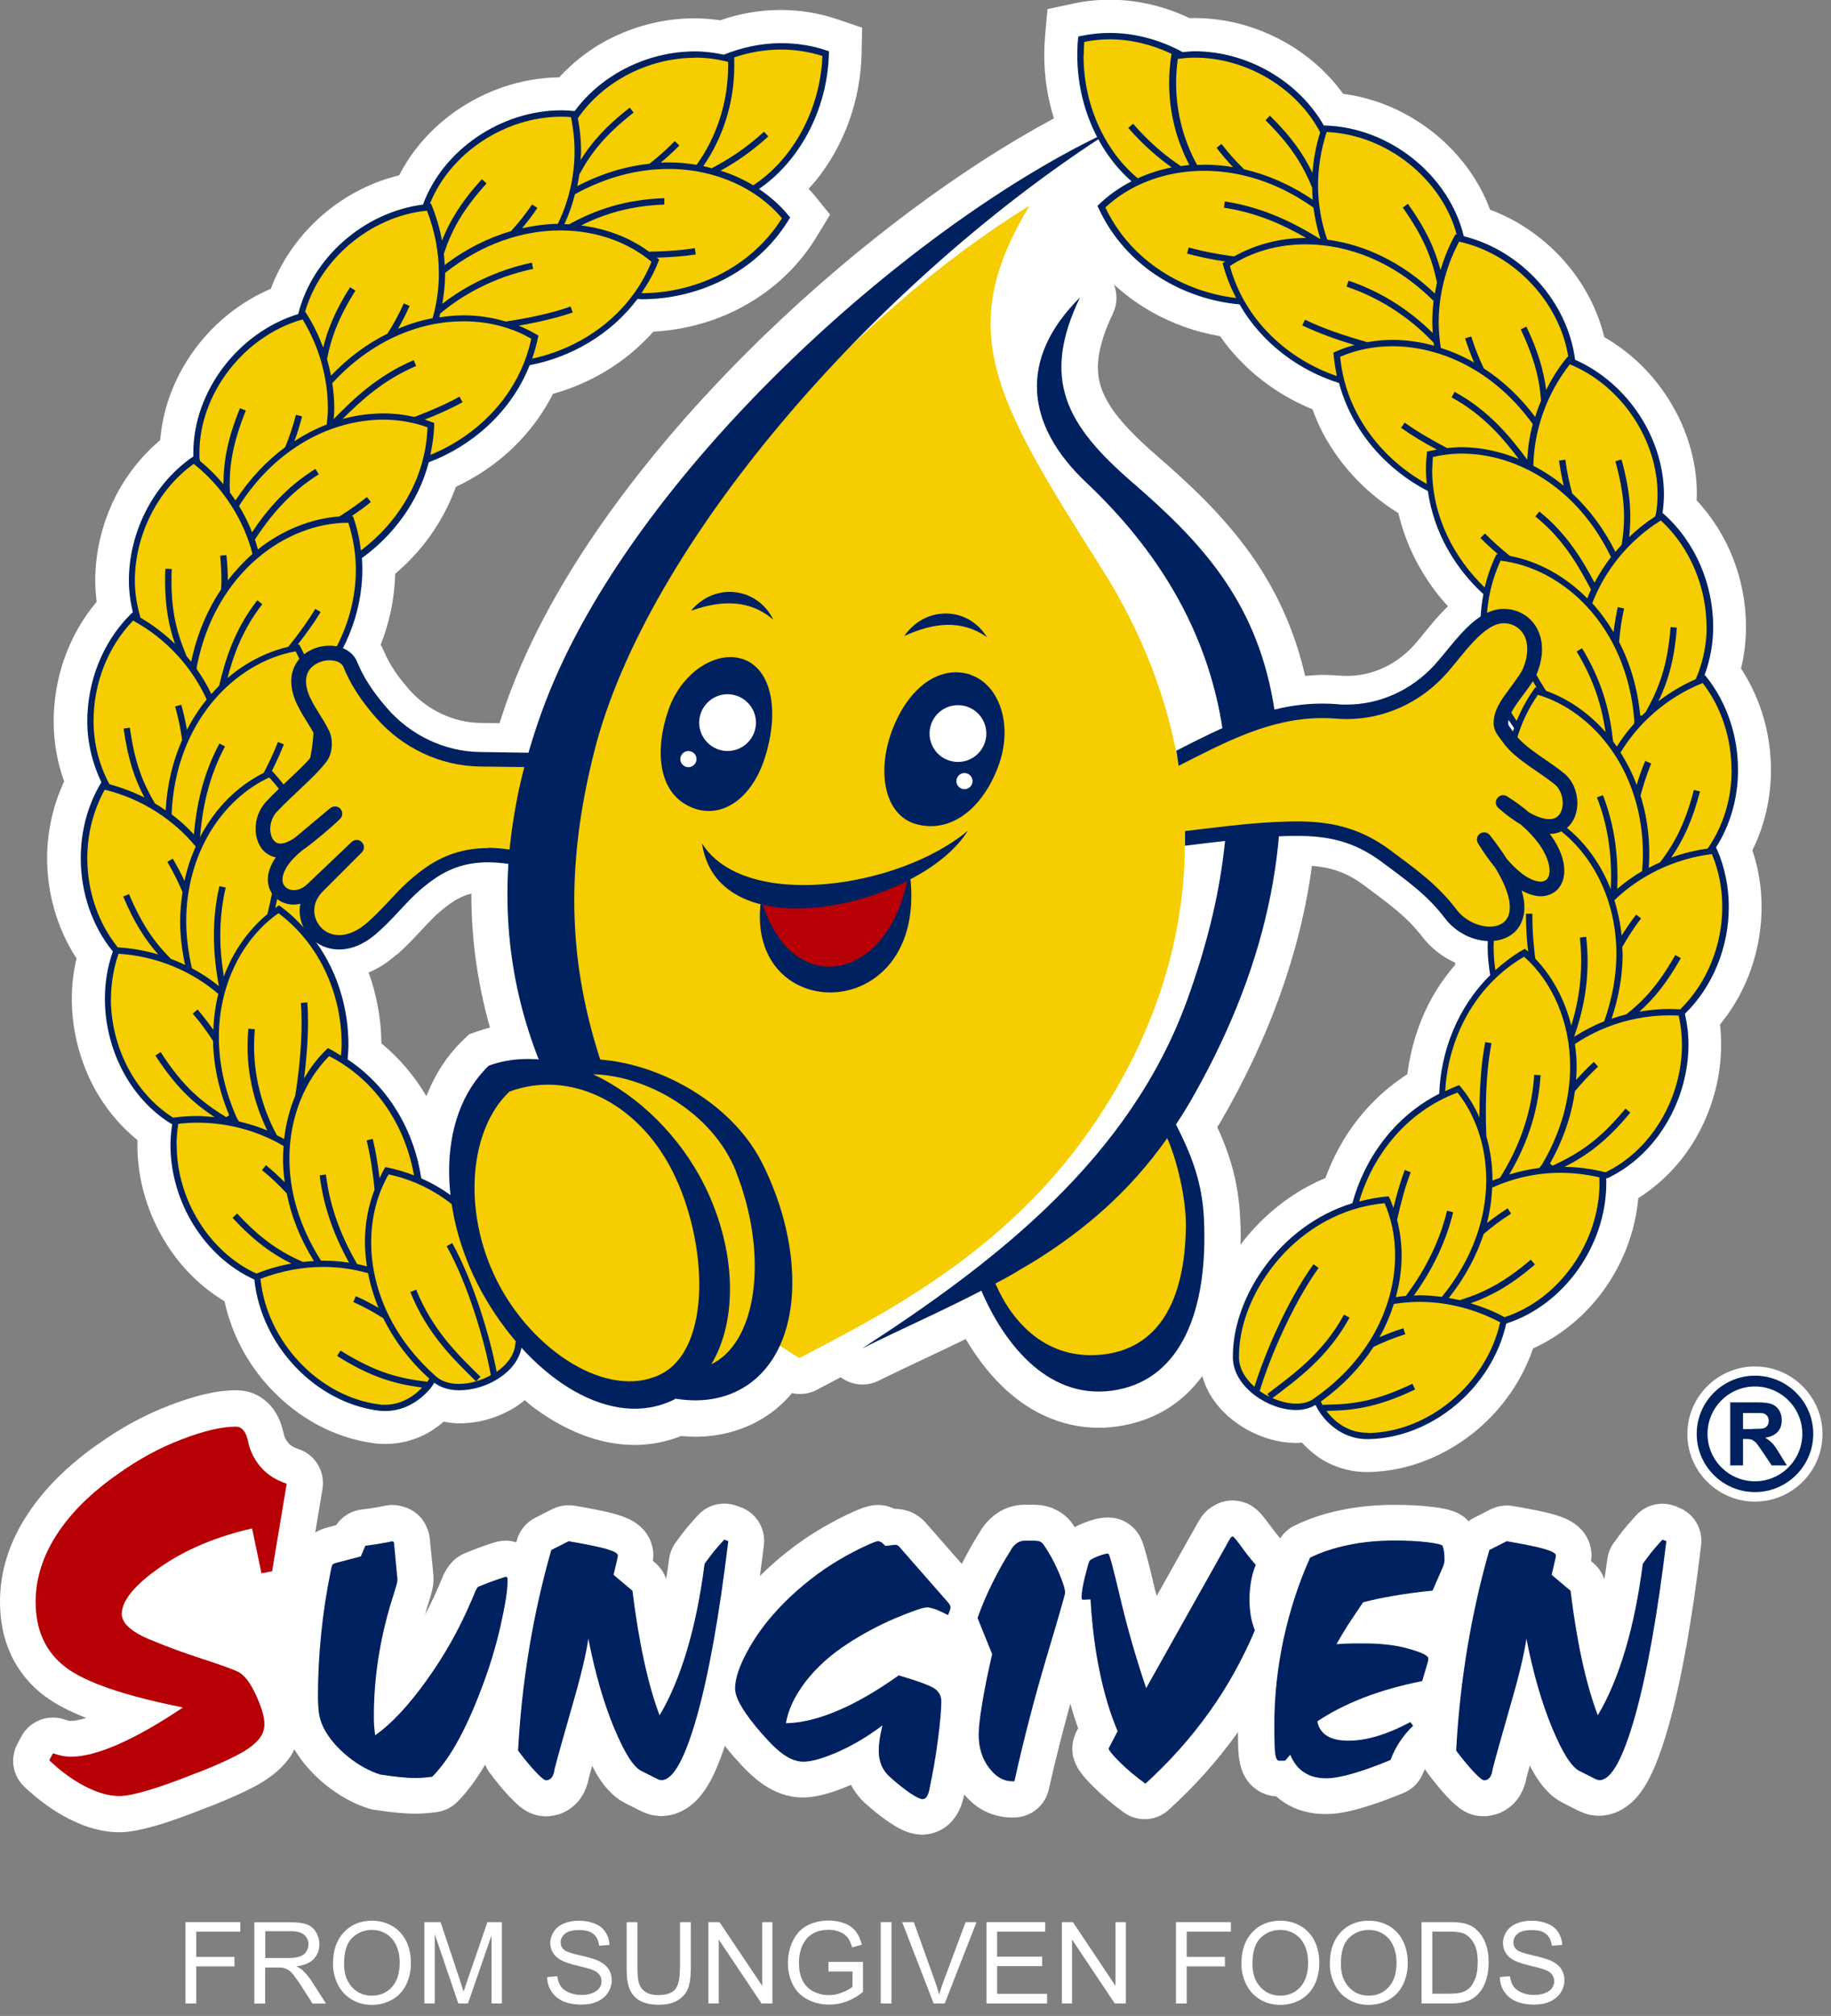 <svg xmlns="http://www.w3.org/2000/svg" fill="none" viewBox="0 0 129 142" height="142" width="129">
<rect x="0" y="0" width="129" height="142" fill="#808080" stroke="none"/>
<g clip-path="url(#clip0_22205_1465)">
<path fill="white" d="M5.4 67.47C5.17 68.43 5.06 69.39 5.06 70.35C5.06 72.46 5.57 74.54 6.52 76.4C7.29 77.89 8.36 79.23 9.69 80.31C9.69 80.42 9.68 80.54 9.68 80.65C9.68 83.17 10.44 85.6 11.75 87.66C12.77 89.27 14.15 90.66 15.82 91.66C16.32 93.99 17.46 96.09 19.03 97.77C20.93 99.81 23.47 101.28 26.35 101.66C26.62 101.7 26.89 101.71 27.16 101.71C28.2 101.71 29.19 101.44 30.02 101C30.48 100.76 30.88 100.46 31.26 100.14C31.64 100.21 32.01 100.26 32.38 100.26C33.84 100.25 35.21 99.82 36.44 99.03C36.62 98.91 36.8 98.76 36.97 98.62C37.16 98.78 37.35 98.96 37.55 99.11C38.62 99.91 39.76 100.57 40.96 101.04C42.16 101.51 43.43 101.78 44.73 101.78C45.82 101.78 46.93 101.57 47.98 101.15C48.31 101.18 48.65 101.2 48.98 101.2C50.71 101.2 52.48 100.75 54 99.74C54.69 99.29 55.28 98.74 55.8 98.13C56.38 98.25 56.98 98.19 57.52 97.91C58.05 97.63 58.63 97.33 59.23 97.01C59.98 97.57 61 97.7 61.89 97.26C63.89 96.27 65.96 95.33 68.04 94.32C68.73 95.49 69.56 96.62 70.58 97.62C71.44 98.45 72.43 99.19 73.58 99.72C74.73 100.25 76.03 100.57 77.41 100.57C78 100.57 78.61 100.51 79.22 100.39C80.6 100.13 81.89 99.56 82.96 98.73C83.63 98.22 84.2 97.6 84.71 96.93C84.85 97.45 85.06 97.92 85.32 98.34C86.01 99.43 86.94 100.2 87.95 100.75C88.97 101.29 90.08 101.63 91.3 101.64C91.44 101.64 91.58 101.62 91.72 101.61C92.2 102.13 92.76 102.61 93.43 102.97C94.27 103.42 95.26 103.69 96.3 103.69H96.39C99.29 103.64 101.98 102.48 104.11 100.68C105.86 99.19 107.24 97.23 108.01 94.98C109.99 94.08 111.68 92.66 112.94 90.94C114.31 89.06 115.21 86.8 115.42 84.4C117.07 83.35 118.43 81.93 119.41 80.28C120.59 78.28 121.26 75.96 121.26 73.58C121.26 73.11 121.23 72.63 121.18 72.16C121.83 71.37 122.38 70.51 122.82 69.59C123.66 67.82 124.11 65.86 124.11 63.88C124.11 62.54 123.9 61.19 123.46 59.89C124.34 58.13 124.77 56.18 124.77 54.24C124.77 51.76 124.08 49.25 122.66 47.09C122.9 46.12 123.01 45.13 123.01 44.14C123.01 40.92 121.82 37.69 119.53 35.24C119.53 35.1 119.55 34.96 119.55 34.82C119.55 32.27 118.72 29.81 117.31 27.74C116.22 26.13 114.77 24.75 113.03 23.75C112.56 21.82 111.62 20.04 110.35 18.55C108.93 16.89 107.09 15.56 104.98 14.77C104.21 12.69 102.86 10.89 101.19 9.5C99.35 7.98 97.09 6.93 94.63 6.61C93.73 5.36 92.59 4.29 91.32 3.45C89.23 2.08 86.74 1.27 84.15 1.27C84.04 1.27 83.92 1.27 83.81 1.28C82.07 0.45 80.15 -0.02 78.18 -0.02C77.33 -0.02 76.48 0.07 75.63 0.25L73.8 0.64L73.63 2.51C73.59 2.98 73.57 3.44 73.57 3.9C73.57 5.45 73.82 6.95 74.25 8.34C67.71 11.85 60.49 17.22 53.92 23.55C50.07 27.27 46.46 31.31 43.38 35.51C40.3 39.71 37.76 44.06 36.07 48.43C35.74 49.27 35.46 50.11 35.19 50.94L33.83 50.92C31.97 50.9 30.08 50.02 28.78 48.52C27.83 47.42 27.36 46.62 27.03 45.82C26.97 45.68 26.89 45.55 26.82 45.42C27.43 43.87 27.8 42.19 27.84 40.42C28.74 39.65 29.57 38.78 30.28 37.78C31.03 36.74 31.66 35.56 32.12 34.29C33.08 33.84 34.01 33.28 34.88 32.62C36.51 31.38 37.95 29.73 38.96 27.74C40.3 27.37 41.62 26.8 42.86 26.03C44.01 25.32 45.09 24.42 46.03 23.36C48.03 23.25 50.06 22.76 51.97 21.79C54.14 20.69 56.14 18.99 57.55 16.65L58.48 15.12L57.36 13.73C57.24 13.58 57.1 13.45 56.97 13.3C57.27 12.97 57.55 12.64 57.82 12.28C59.52 9.99 60.62 7.05 60.7 3.82L60.74 1.95L58.97 1.35C57.67 0.91 56.32 0.7 54.99 0.7C53.53 0.7 52.1 0.96 50.74 1.43C50.14 1.34 49.53 1.29 48.93 1.29C46.61 1.29 44.36 1.92 42.39 3.04C41.28 3.68 40.27 4.5 39.39 5.45C36.72 5.48 34.17 6.38 32.07 7.85C30.43 9.01 29.05 10.54 28.12 12.35C25.93 12.88 23.95 13.99 22.35 15.48C20.92 16.82 19.78 18.47 19.08 20.34C17.04 21.21 15.29 22.6 13.96 24.29C12.47 26.2 11.48 28.52 11.29 31C9.96 32.12 8.89 33.49 8.13 34.99C7.21 36.82 6.71 38.85 6.71 40.9C6.71 41.4 6.75 41.9 6.81 42.39C4.8 44.77 3.79 47.79 3.78 50.78C3.78 52.22 4.02 53.67 4.52 55.04C3.72 56.76 3.32 58.61 3.32 60.44C3.32 62.91 4.01 65.37 5.36 67.46L5.4 67.47ZM100.75 70.53C99.89 72.18 99.37 73.93 99.15 75.67C97.37 76.81 95.93 78.31 94.87 79.96C94.25 80.93 93.76 81.94 93.38 82.98C92.96 83.15 92.55 83.35 92.16 83.56C90.22 84.6 88.63 86.05 87.39 87.68C87.39 87.51 87.41 87.34 87.41 87.16C87.41 86.68 87.4 86.19 87.37 85.7C87.29 84.12 87 82.7 86.58 81.45C86.34 80.71 86.05 80.03 85.76 79.39C85.83 79.28 85.9 79.18 85.97 79.06C89.33 73.29 91.59 67.22 92.43 60.99C92.94 61.03 93.42 61.11 93.86 61.23C94.6 61.44 95.3 61.76 96.13 62.38C97.01 63.04 97.78 63.6 98.44 64.16C99.1 64.72 99.65 65.27 100.17 65.94C100.78 66.74 101.53 67.33 102.35 67.73C102.41 67.76 102.47 67.78 102.52 67.8C102.52 67.85 102.52 67.91 102.52 67.96C101.83 68.77 101.22 69.63 100.75 70.54V70.53ZM85.95 23.67C86.92 25.06 88.11 26.23 89.41 27.15C90.38 27.84 91.41 28.4 92.47 28.83C92.69 29.42 92.93 30 93.22 30.54C94.49 32.92 96.36 34.79 98.45 36.1C98.47 36.11 98.49 36.13 98.52 36.14C99.08 38.54 100.25 40.68 101.73 42.39C101.82 42.5 101.92 42.59 102.02 42.7C101.63 43.08 101.28 43.46 100.97 43.83C100.38 44.52 99.89 45.17 99.56 45.51C98.29 46.88 96.62 47.61 94.9 47.61C94.74 47.61 94.57 47.61 94.41 47.59C94 47.56 93.59 47.54 93.18 47.54C92.76 47.54 92.36 47.58 91.95 47.61C91.18 44.24 89.82 41.43 88.12 39.04C86.19 36.33 83.87 34.15 81.47 32.07C79.98 30.78 78.89 29.64 78.25 28.65C77.93 28.15 77.71 27.7 77.56 27.25C77.42 26.8 77.35 26.37 77.35 25.87C77.35 24.93 77.63 23.71 78.41 22.08C78.73 21.42 78.73 20.68 78.48 20.04C79.26 20.75 80.1 21.37 80.98 21.88C82.56 22.8 84.26 23.39 85.96 23.68L85.95 23.67ZM27.98 67.23C28.87 66.44 29.47 65.75 29.98 65.21C30.49 64.67 30.89 64.26 31.58 63.75C32.1 63.36 32.55 63.14 32.98 63C33.06 62.98 33.14 62.97 33.21 62.95C33.21 62.98 33.21 63.01 33.21 63.04C33.21 66.29 33.68 69.4 34.52 72.38C34.2 72.46 33.88 72.56 33.57 72.67L33.06 72.85L32.67 73.22C31.48 74.35 30.62 75.73 30.04 77.21C29.23 75.84 28.18 74.57 26.87 73.49C26.86 71.84 26.56 70.14 25.97 68.5C26.68 68.21 27.35 67.77 27.96 67.22L27.98 67.23Z"></path>
<path fill="white" d="M118.21 106.15L117.92 106.05C116.99 105.74 115.96 106 115.29 106.72C114.94 107.1 114.63 107.45 114.36 107.79C114.12 108.09 113.9 108.39 113.69 108.68C113.45 109.02 113.29 109.41 113.24 109.82C113.18 110.31 113.11 110.78 113.03 111.24C112.88 110.8 112.62 110.41 112.27 110.11L112.1 109.97V109.89C112.12 109.79 112.13 109.67 112.13 109.57C112.13 109.19 112.04 108.82 111.92 108.53C111.69 108.01 111.4 107.71 111.17 107.51C110.82 107.21 110.55 107.08 110.3 106.97C110.05 106.86 109.83 106.78 109.59 106.71C109.22 106.6 108.81 106.5 108.32 106.4C107.83 106.3 107.25 106.19 106.58 106.08C106.04 105.99 105.5 106.08 105.01 106.32L103.79 106.94C103.68 107 103.57 107.07 103.47 107.15C103.32 106.99 103.19 106.88 103.07 106.8C102.69 106.54 102.47 106.48 102.28 106.41C102 106.32 101.8 106.28 101.58 106.24C101.36 106.2 101.13 106.17 100.88 106.14H100.87C100.07 106.04 99.21 106 98.25 106C96.97 106 95.72 106.11 94.52 106.36C93.33 106.6 92.22 106.96 91.19 107.47C90.78 107.67 90.44 107.98 90.19 108.36C89.97 108.09 89.74 107.8 89.5 107.47L89.48 107.45C89.29 107.19 89.13 106.98 88.95 106.76C88.85 106.65 88.76 106.54 88.58 106.37C88.48 106.29 88.37 106.19 88.15 106.05C88.04 105.98 87.9 105.91 87.69 105.84C87.49 105.77 87.21 105.7 86.84 105.69C86.4 105.69 85.97 105.8 85.59 106.02L85.47 106.09C85.14 106.28 84.85 106.55 84.63 106.87L84.53 107.03L84.42 107.2L81.49 112.42C81.46 112.28 81.42 112.15 81.38 112.01C81.13 110.93 80.93 110.12 80.77 109.54C80.69 109.25 80.62 109.02 80.55 108.79C80.51 108.67 80.47 108.56 80.38 108.36C80.33 108.25 80.27 108.13 80.09 107.88C79.99 107.76 79.87 107.6 79.59 107.39C79.45 107.29 79.27 107.17 79.02 107.07C78.77 106.97 78.45 106.89 78.07 106.89C77.66 106.89 77.37 106.96 77.11 107.02C76.85 107.09 76.62 107.17 76.39 107.26C76.16 107.35 75.95 107.44 75.71 107.57C75.67 107.51 75.64 107.44 75.59 107.38L75.54 107.31C75.42 107.14 75.26 106.95 75.03 106.76C74.83 106.58 74.55 106.4 74.22 106.27C74.22 106.27 74.19 106.25 74.17 106.24C74.15 106.24 74.14 106.22 74.13 106.22C73.82 106.11 73.58 106.06 73.38 106.03C73.15 106 72.96 105.99 72.77 105.99H72.2C71.57 105.99 70.87 106.18 70.34 106.53C69.8 106.87 69.42 107.31 69.14 107.73L69.02 107.93C68.57 108.63 68.16 109.37 67.76 110.16L65.21 107.25C65.07 107.09 64.94 106.97 64.77 106.85L64.66 106.77C64.39 106.58 64.07 106.44 63.75 106.37L63.62 106.34C63.44 106.3 63.27 106.28 63.08 106.28C63.05 106.28 63.04 106.28 63.02 106.28C62.97 106.26 62.91 106.23 62.86 106.21L62.67 106.14C62.41 106.05 62.14 106.01 61.86 106.01C61.61 106.01 61.46 106.04 61.34 106.06C61.13 106.1 61.01 106.14 60.88 106.18C60.54 106.3 60.24 106.43 59.85 106.61C59.22 106.9 58.58 107.24 57.91 107.63C57.08 108.12 56.28 108.66 55.52 109.26C54.82 109.81 54.16 110.39 53.54 111.01C53.63 110.3 53.73 109.58 53.82 108.83C53.96 107.64 53.25 106.52 52.11 106.14L51.82 106.04C50.89 105.73 49.86 105.99 49.19 106.71C48.84 107.09 48.53 107.44 48.26 107.78C48.02 108.08 47.8 108.38 47.59 108.67C47.35 109.01 47.19 109.41 47.14 109.81C47.08 110.3 47.01 110.76 46.93 111.22C46.78 110.78 46.52 110.39 46.17 110.09L46 109.95V109.87C46.02 109.77 46.03 109.65 46.03 109.55C46.03 109.17 45.94 108.8 45.82 108.51C45.59 107.99 45.3 107.69 45.07 107.49C44.72 107.19 44.45 107.06 44.2 106.95C43.95 106.84 43.72 106.76 43.49 106.69C43.12 106.58 42.71 106.48 42.22 106.38C41.73 106.28 41.15 106.17 40.48 106.06C39.94 105.97 39.4 106.06 38.91 106.3L37.69 106.92C37.07 107.24 36.61 107.8 36.42 108.47C36.4 108.53 36.39 108.58 36.38 108.64C36.14 108.57 35.9 108.52 35.65 108.52C35.43 108.52 35.34 108.54 35.26 108.55C35.12 108.57 35.06 108.59 35 108.6C34.83 108.65 34.75 108.67 34.62 108.71C34.5 108.75 34.35 108.8 34.18 108.86C33.74 109.01 33.28 109.19 32.79 109.39C32.79 109.39 32.77 109.39 32.76 109.4C32.17 109.66 31.92 109.95 31.74 110.15C31.48 110.47 31.38 110.67 31.28 110.86C31.2 111.02 31.15 111.16 31.09 111.31C31.01 111.5 30.94 111.65 30.88 111.79C30.6 112.45 30.28 113.1 29.95 113.73C30.02 113.5 30.07 113.26 30.15 113.03C30.24 112.74 30.32 112.5 30.38 112.27C30.41 112.16 30.44 112.05 30.47 111.91C30.49 111.77 30.53 111.64 30.54 111.29V111.23V111.07C30.54 110.96 30.53 110.86 30.51 110.76V110.68L30.28 108.39C30.25 108.07 30.17 107.78 30.03 107.5L30 107.43C29.69 106.8 29.12 106.33 28.45 106.14L28.35 106.11C28.12 106.04 27.88 106.01 27.65 106.01C27.5 106.01 27.44 106.01 27.39 106.02C27.22 106.04 27.19 106.05 27.12 106.06L26.94 106.1C26.45 106.2 25.96 106.27 25.46 106.33C24.72 106.42 24.09 106.83 23.68 107.43L23.15 107.57C22.98 107.62 22.8 107.66 22.55 107.77C22.45 107.81 22.34 107.87 22.21 107.95L22.72 104.87C22.92 103.65 22.2 102.45 21.03 102.07C20.7 101.96 20.52 101.84 20.4 101.73C20.27 101.6 20.15 101.45 20.04 101.18C20.02 101.12 19.99 101 19.95 100.84L19.93 100.76C19.79 100.21 19.58 99.6 19.04 98.99C18.77 98.69 18.4 98.4 17.98 98.21C17.55 98.01 17.08 97.93 16.66 97.93C15.16 97.93 13.64 98.34 11.92 99C10.18 99.67 8.52 100.57 6.96 101.69C6.96 101.69 6.96 101.69 6.95 101.69C4.85 103.16 3.15 104.81 1.94 106.67C0.67 108.58 0 110.68 0 112.82C0 114.12 0.23 115.4 0.77 116.55C1.3 117.7 2.13 118.71 3.15 119.47C3.99 120.09 4.96 120.57 6.08 121.01C5.58 121.16 5.19 121.22 5 121.22H4.88C4.76 121.18 4.66 121.16 4.53 121.11C3.36 120.72 2.06 121.24 1.49 122.34L1.21 122.87C0.69 123.87 0.9 125.09 1.72 125.86C2.71 126.79 3.75 127.55 4.86 128.12H4.87C5.98 128.69 7.14 129.05 8.38 129.06C8.85 129.06 9.28 129 9.72 128.91C10.16 128.82 10.62 128.7 11.12 128.56C12.09 128.27 13.24 127.85 14.6 127.31L14.97 127.17L15.03 127.15C15.92 126.79 16.67 126.46 17.32 126.15C17.96 125.84 18.48 125.56 18.96 125.21C19.52 124.81 20.02 124.35 20.43 123.76L20.46 123.72C20.56 123.56 20.66 123.39 20.74 123.22C21.3 124.16 22.05 125 22.94 125.72C23.87 126.47 24.9 127.06 26.02 127.4C26.12 127.43 26.28 127.47 26.38 127.48C26.96 127.57 27.48 127.63 27.94 127.68C28.4 127.72 28.82 127.75 29.21 127.75C29.42 127.75 29.65 127.75 29.92 127.73C30.23 127.71 30.51 127.68 30.78 127.64C31.32 127.56 31.82 127.32 32.21 126.93C32.95 126.19 33.58 125.31 34.18 124.3C34.26 124.49 34.35 124.67 34.47 124.83C34.97 125.5 35.45 126.08 35.9 126.56H35.91C36.14 126.81 36.34 127.01 36.6 127.23C36.73 127.34 36.88 127.45 37.11 127.58C37.23 127.65 37.37 127.72 37.58 127.79C37.78 127.86 38.05 127.93 38.44 127.94C38.8 127.94 39.21 127.87 39.61 127.71C40.21 127.46 40.71 126.99 40.98 126.55C41.26 126.1 41.39 125.69 41.47 125.33V125.27L41.5 125.18C41.56 124.96 41.63 124.69 41.72 124.38C41.85 124.63 41.99 124.89 42.13 125.12C42.35 125.47 42.59 125.8 42.88 126.11C43.17 126.42 43.52 126.74 44.04 127H44.03L45.16 127.57L45.39 127.67L45.54 127.73C45.74 127.81 45.94 127.86 46.14 127.88L46.28 127.9C46.38 127.91 46.48 127.92 46.58 127.92C47.07 127.92 47.54 127.8 47.93 127.62C48.61 127.3 49.05 126.87 49.39 126.45C49.9 125.81 50.24 125.13 50.57 124.34C50.74 123.92 50.91 123.46 51.07 122.97C51.27 123.23 51.47 123.48 51.71 123.75C52.44 124.58 53.07 125.22 53.84 125.74C54.59 126.24 55.52 126.61 56.54 126.61C57.17 126.61 57.73 126.49 58.3 126.33C58.83 126.18 59.38 125.97 59.95 125.72C60.22 126.22 60.57 126.68 60.99 127.05C61.58 127.57 62.13 128.01 62.68 128.38C62.95 128.56 63.21 128.72 63.52 128.87C63.68 128.95 63.85 129.02 64.07 129.09C64.29 129.15 64.56 129.22 64.95 129.23C65.43 129.23 65.97 129.09 66.4 128.83C66.81 128.59 67.1 128.27 67.3 127.98C67.3 127.98 67.31 127.96 67.32 127.95C67.32 127.95 67.33 127.94 67.34 127.93C67.7 127.37 67.8 126.95 67.9 126.56C67.91 126.5 67.92 126.45 67.93 126.4C68.26 126.78 68.64 127.14 69.12 127.43C69.74 127.8 70.51 128.02 71.26 128.02H71.43C72.61 128.02 73.63 127.2 73.89 126.05C74.34 124.02 74.86 122.01 75.41 120C75.57 120.6 75.76 121.18 75.96 121.74L75.93 121.79L75.86 121.92C75.79 122.05 75.74 122.17 75.7 122.31L75.67 122.4C75.59 122.65 75.55 122.9 75.55 123.16C75.55 123.69 75.68 123.97 75.75 124.17C75.9 124.52 76.01 124.66 76.11 124.81C76.26 125.02 76.4 125.18 76.55 125.35C76.7 125.52 76.87 125.69 77.07 125.89C77.7 126.51 78.4 127.1 79.17 127.66C80.14 128.36 81.46 128.29 82.34 127.48C84.18 125.81 85.79 124 87.18 122.06C87.19 122.04 87.21 122.02 87.22 122C87.22 122.35 87.22 122.66 87.23 122.93C87.23 123.13 87.24 123.3 87.26 123.47C87.27 123.64 87.28 123.79 87.32 123.99C87.38 124.32 87.44 124.68 87.75 125.22C87.91 125.49 88.16 125.81 88.58 126.09C88.94 126.34 89.45 126.51 89.91 126.53C90.08 126.68 90.27 126.83 90.47 126.96C91.38 127.56 92.42 127.78 93.39 127.78C94.23 127.78 95 127.61 95.87 127.37C96.74 127.12 97.72 126.77 98.87 126.3C99.53 126.03 100.03 125.51 100.28 124.84C100.31 124.76 100.36 124.69 100.4 124.61C100.44 124.68 100.48 124.76 100.53 124.83C101.03 125.5 101.51 126.08 101.96 126.56C102.19 126.81 102.4 127.01 102.66 127.23C102.79 127.34 102.94 127.45 103.17 127.58C103.29 127.65 103.43 127.72 103.64 127.79C103.84 127.86 104.11 127.93 104.5 127.93C104.86 127.93 105.27 127.86 105.67 127.7C106.27 127.45 106.77 126.98 107.04 126.54C107.32 126.09 107.45 125.68 107.53 125.32V125.26L107.56 125.17C107.62 124.95 107.69 124.68 107.78 124.36C107.91 124.61 108.05 124.87 108.19 125.1C108.41 125.45 108.65 125.78 108.94 126.09C109.23 126.4 109.58 126.72 110.1 126.98H110.09L111.22 127.55L111.45 127.65L111.6 127.71C111.8 127.79 112 127.84 112.2 127.86L112.34 127.88C112.44 127.89 112.54 127.9 112.64 127.9C113.13 127.9 113.6 127.78 113.99 127.6C114.67 127.28 115.11 126.85 115.45 126.43C115.96 125.79 116.3 125.11 116.63 124.32C116.96 123.53 117.26 122.62 117.56 121.57C118.46 118.37 119.21 114.16 119.85 108.83C119.99 107.64 119.28 106.52 118.14 106.14L118.21 106.15Z"></path>
<path fill="white" d="M123.64 96.25C121.02 96.25 118.88 98.39 118.88 101.01C118.88 103.63 121.02 105.77 123.64 105.77C126.27 105.77 128.4 103.63 128.4 101.01C128.4 98.39 126.26 96.25 123.64 96.25Z"></path>
<path fill="#F5CD00" d="M120.75 59.92C120.65 59.93 120.56 59.95 120.46 59.96C122.93 56.5 122.8 51.28 120.05 47.83C119.93 47.88 119.81 47.94 119.69 47.99C121.36 44.19 120.29 39.22 117.05 36.36C116.97 36.41 116.9 36.46 116.82 36.51C116.85 36.41 116.88 36.31 116.9 36.2C117.59 31.9 114.92 27.24 110.78 25.47C110.32 21.44 107.06 17.77 102.96 16.81C102.01 12.57 97.85 9.16 93.33 9.05C93.31 9.11 93.3 9.17 93.28 9.22C91.47 5.74 87.34 3.49 83.29 3.87C81.16 2.7 78.61 2.23 76.19 2.75C75.8 6.92 77.57 10.77 80.14 12.83C79.18 13.28 78.31 13.87 77.6 14.57C79.52 18.76 83.67 20.97 87.48 21.27C89.07 24.09 91.77 25.99 94.52 26.83C95.42 30.34 97.97 33.04 100.8 34.46C101.19 37.42 102.75 40 104.75 41.8C104.05 45.27 105.08 48.77 106.91 51.27C105.84 54.19 106.08 57.34 107.11 59.92C105.25 62.61 104.73 65.92 105.2 68.77C102.83 71.07 101.67 74.25 101.6 77.17C98.32 78.78 96.24 81.83 95.44 84.92C90.29 86.46 87 91.55 87.08 95.65C87.13 98.07 90.94 99.9 92.68 98.7C92.71 98.68 92.73 98.66 92.75 98.65C93.42 100.05 94.7 101.16 96.37 101.14C100.79 101.08 104.98 97.54 105.92 93.05C110.08 91.79 113.14 87.37 112.91 82.86C113.02 82.82 113.12 82.79 113.23 82.74C117.21 80.81 119.53 75.81 118.46 71.34C121.4 68.56 122.44 63.77 120.75 59.91V59.92Z" clip-rule="evenodd" fill-rule="evenodd"></path>
<path fill="#F5CD00" d="M53.08 13.32C55.87 11.58 58.08 7.96 58.18 3.77C55.83 2.97 53.25 3.14 51 4.06C47.02 3.22 42.66 4.97 40.46 8.21C40.45 8.15 40.44 8.09 40.43 8.03C35.93 7.61 31.4 10.51 29.96 14.62C25.78 15.09 22.11 18.36 21.18 22.31C16.85 23.58 13.66 27.9 13.85 32.25C13.85 32.36 13.88 32.46 13.89 32.57C13.82 32.51 13.75 32.45 13.68 32.39C10.13 34.85 8.49 39.66 9.71 43.63C9.59 43.56 9.48 43.49 9.37 43.43C6.23 46.54 5.5 51.71 7.55 55.43C7.45 55.41 7.36 55.38 7.27 55.35C5.15 58.99 5.62 63.87 8.21 66.97C6.63 71.29 8.34 76.52 12.08 78.9C12.18 78.96 12.28 79.01 12.38 79.06C11.63 83.51 14.15 88.26 18.14 89.99C18.55 94.56 22.31 98.56 26.68 99.14C28.33 99.36 29.74 98.4 30.57 97.09C30.59 97.11 30.61 97.13 30.64 97.15C32.23 98.55 36.23 97.17 36.56 94.77C37.12 90.7 34.44 85.27 29.51 83.14C29.07 79.98 27.36 76.71 24.29 74.73C24.56 71.81 23.79 68.52 21.69 65.96C22.49 63.18 22.35 59.83 20.82 56.94C22.15 54.5 22.75 51.39 22.03 48.37C24.14 46.1 25.57 42.74 25.28 39.22C27.48 37.67 29.33 35.29 30.06 32.39C33.04 31.3 35.88 28.92 37.18 25.54C40.01 25.03 42.91 23.45 44.82 20.84C48.64 20.98 53.02 19.27 55.42 15.33C54.79 14.55 54 13.87 53.1 13.31L53.08 13.32Z" clip-rule="evenodd" fill-rule="evenodd"></path>
<path fill="#00215F" d="M58.4 3.77V3.61L58.25 3.56C57.21 3.2 56.11 3.04 55.03 3.04C53.64 3.04 52.27 3.34 51 3.85C50.33 3.71 49.65 3.62 48.97 3.62C45.66 3.62 42.41 5.22 40.49 7.82H40.44C40.15 7.79 39.85 7.77 39.56 7.77C35.31 7.77 31.22 10.54 29.8 14.41C25.62 14.95 21.99 18.18 21.01 22.12C16.76 23.43 13.63 27.58 13.62 31.88C13.62 31.97 13.62 32.06 13.62 32.15L13.55 32.2C10.72 34.17 9.08 37.57 9.08 40.9C9.08 41.67 9.19 42.43 9.37 43.18L9.32 43.15L9.2 43.27C7.2 45.26 6.15 48.05 6.15 50.79C6.15 52.29 6.5 53.76 7.14 55.1L7.06 55.24C6.13 56.83 5.69 58.64 5.69 60.45C5.69 62.84 6.47 65.21 7.95 67.02C7.57 68.1 7.39 69.22 7.39 70.35C7.39 73.82 9.08 77.26 11.95 79.09C12.01 79.13 12.07 79.15 12.13 79.19C12.06 79.68 12.01 80.16 12.01 80.65C12.01 84.64 14.38 88.52 17.92 90.13C18.4 94.75 22.19 98.77 26.64 99.36C26.81 99.38 26.98 99.39 27.14 99.39C28.43 99.39 29.54 98.73 30.32 97.8C30.42 97.68 30.51 97.54 30.6 97.4C31.08 97.76 31.7 97.93 32.36 97.93C33.3 97.93 34.32 97.62 35.15 97.08C35.98 96.54 36.63 95.76 36.76 94.81C36.81 94.44 36.84 94.07 36.84 93.68C36.84 89.72 34.21 85 29.68 83C29.22 79.85 27.52 76.63 24.49 74.62C24.52 74.28 24.55 73.94 24.55 73.59C24.55 70.96 23.73 68.16 21.91 65.89C22.21 64.82 22.38 63.68 22.38 62.51C22.38 60.64 21.96 58.7 21.04 56.93C21.97 55.19 22.55 53.16 22.55 51.03C22.55 50.17 22.45 49.3 22.25 48.43C24.17 46.32 25.52 43.34 25.53 40.13C25.53 39.86 25.52 39.59 25.5 39.31C27.66 37.75 29.46 35.41 30.21 32.56C33.18 31.45 35.99 29.08 37.32 25.72C40.13 25.19 42.99 23.63 44.91 21.06C45.02 21.06 45.12 21.08 45.23 21.08C49.01 21.08 53.24 19.32 55.59 15.45L55.67 15.32L55.57 15.2C54.99 14.48 54.27 13.85 53.47 13.31C56.2 11.46 58.29 7.89 58.4 3.77ZM48.97 4.06C49.75 4.06 50.53 4.16 51.3 4.36C51.3 4.45 51.3 4.55 51.3 4.64C51.3 7.3 50.42 9.75 49.08 11.61C48.45 11.51 47.8 11.44 47.13 11.44C46.94 11.44 46.74 11.44 46.55 11.46C46.98 11.1 47.41 10.71 47.86 10.25L47.54 9.94C46.92 10.57 46.34 11.08 45.76 11.53C44.11 11.71 42.39 12.21 40.67 13.11C40.72 12.84 40.78 12.57 40.81 12.3C41.62 10.81 42.58 9.54 44.64 7.93L44.37 7.58C42.64 8.92 41.66 10.07 40.9 11.28C40.91 11.07 40.94 10.87 40.94 10.66C40.94 9.89 40.86 9.11 40.71 8.33C42.5 5.72 45.71 4.07 48.98 4.07L48.97 4.06ZM39.56 8.22C39.78 8.22 40.01 8.23 40.23 8.25C40.39 9.06 40.48 9.86 40.48 10.65C40.48 12.51 40.03 14.27 39.3 15.77C38.48 15.78 37.64 15.89 36.78 16.08C37.14 15.65 37.5 15.18 37.86 14.65L37.49 14.4C36.99 15.13 36.5 15.74 36 16.28C34.43 16.74 32.85 17.51 31.33 18.67C31.32 18.4 31.3 18.14 31.27 17.87C31.81 16.27 32.53 14.85 34.28 12.92L33.95 12.62C32.45 14.27 31.68 15.59 31.14 16.94C30.99 16.12 30.75 15.3 30.43 14.5L30.37 14.35H30.29C31.71 10.79 35.57 8.22 39.55 8.22H39.56ZM30.08 14.83C30.65 16.3 30.92 17.81 30.92 19.27C30.92 20.37 30.76 21.42 30.48 22.41C29.67 22.57 28.85 22.81 28.04 23.16C28.32 22.67 28.6 22.14 28.86 21.55L28.45 21.37C28.08 22.19 27.7 22.87 27.3 23.5C25.91 24.19 24.56 25.16 23.32 26.46C23.24 26.07 23.15 25.68 23.04 25.29C23.32 23.84 23.82 22.42 25.04 20.47L24.66 20.23C23.61 21.9 23.08 23.21 22.77 24.48C22.47 23.68 22.09 22.88 21.61 22.12L21.52 21.98H21.49C22.54 18.28 26.08 15.24 30.07 14.84L30.08 14.83ZM21.32 22.5C22.54 24.5 23.1 26.71 23.1 28.78C23.1 29.16 23.06 29.53 23.02 29.9C22.24 30.2 21.48 30.6 20.74 31.08C20.94 30.54 21.12 29.97 21.28 29.33L20.85 29.22C20.63 30.08 20.37 30.82 20.09 31.5C18.8 32.45 17.61 33.7 16.59 35.25C16.47 35.06 16.33 34.88 16.2 34.69C16.2 34.53 16.18 34.38 16.18 34.23C16.18 33.84 16.19 33.46 16.23 33.06C16.3 32.27 16.46 31.44 16.76 30.48C16.91 30 17.09 29.48 17.32 28.92L16.91 28.75C16 30.97 15.75 32.55 15.74 34.11C15.25 33.52 14.7 32.97 14.09 32.47C14.08 32.4 14.06 32.33 14.05 32.25C14.05 32.13 14.05 32.01 14.05 31.89C14.05 27.75 17.17 23.67 21.31 22.5H21.32ZM13.66 32.68C15.81 34.4 17.2 36.72 17.79 39.02C17.17 39.56 16.59 40.19 16.05 40.88C16.05 40.32 16.02 39.73 15.95 39.1L15.51 39.14C15.54 39.47 15.57 39.79 15.58 40.1C15.6 40.41 15.6 40.7 15.6 40.99C15.6 41.18 15.59 41.35 15.57 41.53C14.62 42.95 13.88 44.65 13.47 46.61C13.37 46.48 13.25 46.36 13.15 46.23C12.78 45.35 12.49 44.5 12.3 43.51C12.25 43.23 12.2 42.94 12.17 42.63C12.11 42.1 12.08 41.53 12.08 40.89C12.08 40.63 12.08 40.36 12.1 40.08L11.65 40.06C11.64 40.35 11.63 40.62 11.63 40.89C11.63 42.77 11.9 44.11 12.33 45.36C11.62 44.67 10.8 44.04 9.9 43.51C9.65 42.67 9.5 41.8 9.5 40.91C9.5 37.78 11.03 34.56 13.64 32.68H13.66ZM9.39 43.72C11.82 45.05 13.58 47.1 14.56 49.27C14.04 49.91 13.58 50.62 13.17 51.4C13.07 50.84 12.95 50.26 12.77 49.64L12.34 49.76C12.58 50.62 12.73 51.39 12.83 52.12C12.19 53.58 11.77 55.24 11.67 57.08C11.43 56.91 11.18 56.75 10.92 56.6C10.09 55.2 9.49 53.76 9.15 51.26L8.71 51.32C9.01 53.49 9.51 54.92 10.18 56.18C9.41 55.79 8.58 55.48 7.71 55.24C6.98 53.89 6.59 52.35 6.59 50.78C6.59 48.2 7.56 45.58 9.39 43.7V43.72ZM7.36 55.62C10.04 56.27 12.28 57.79 13.79 59.63C13.45 60.38 13.18 61.19 13 62.05C12.76 61.54 12.49 61.02 12.17 60.48L11.79 60.71C12.24 61.47 12.58 62.17 12.86 62.84C12.76 63.51 12.69 64.2 12.69 64.92C12.69 65.9 12.82 66.92 13.04 67.97C12.72 67.81 12.38 67.67 12.04 67.54C10.94 66.44 10.03 65.21 9.09 62.98L8.68 63.15C9.47 65.02 10.26 66.23 11.15 67.23C10.24 66.96 9.29 66.79 8.3 66.73C6.9 65.01 6.15 62.74 6.15 60.45C6.15 58.77 6.56 57.1 7.38 55.62H7.36ZM7.82 70.35C7.82 69.28 8 68.2 8.35 67.18C11.11 67.35 13.58 68.46 15.38 70.01C15.18 70.81 15.06 71.66 15.03 72.54C14.7 72.08 14.34 71.6 13.92 71.11L13.58 71.4C14.16 72.07 14.61 72.7 15.01 73.32C15.04 74.99 15.4 76.76 16.15 78.56C16.08 78.6 16 78.65 15.93 78.69C14.24 77.64 12.93 76.61 11.32 74.11L10.95 74.35C12.4 76.6 13.67 77.73 15.12 78.69C14.72 78.65 14.32 78.61 13.91 78.61C13.39 78.61 12.86 78.64 12.33 78.71L12.21 78.73C12.21 78.73 12.18 78.71 12.16 78.7C9.44 76.97 7.81 73.66 7.81 70.33L7.82 70.35ZM12.44 80.65C12.44 80.15 12.48 79.66 12.56 79.16C13.01 79.11 13.47 79.08 13.91 79.08C16.16 79.08 18.27 79.71 19.98 80.72C19.96 81.01 19.94 81.31 19.94 81.61C19.94 82.15 19.98 82.71 20.06 83.27C19.66 82.88 19.23 82.48 18.74 82.07L18.46 82.42C19.15 82.98 19.7 83.52 20.2 84.06C20.51 85.63 21.13 87.24 22.12 88.83C21.86 88.84 21.6 88.86 21.34 88.89C19.81 88.21 18.47 87.38 16.71 85.48L16.38 85.78C17.93 87.45 19.2 88.34 20.53 89C19.71 89.15 18.88 89.38 18.07 89.71C14.73 88.18 12.44 84.45 12.45 80.65H12.44ZM29.75 97.73C29.05 98.46 28.15 98.95 27.13 98.95C26.98 98.95 26.84 98.95 26.69 98.92C22.46 98.37 18.8 94.5 18.35 90.08C19.82 89.51 21.33 89.24 22.79 89.24C23.89 89.24 24.94 89.4 25.93 89.68C26.09 90.49 26.33 91.31 26.67 92.12C26.18 91.84 25.66 91.56 25.07 91.3L24.89 91.71C25.7 92.07 26.38 92.46 27 92.85C27.74 94.35 28.8 95.8 30.25 97.11C30.2 97.18 30.16 97.26 30.11 97.33C28.14 97.09 26.51 96.71 23.99 95.13L23.75 95.51C26.19 97.05 27.88 97.49 29.76 97.74L29.75 97.73ZM36.37 93.68C36.37 94.04 36.35 94.4 36.3 94.75C36.2 95.49 35.69 96.15 34.99 96.63C34.54 94.21 33.37 90.28 31.86 87.56L31.47 87.78C32.98 90.48 34.17 94.53 34.58 96.87C33.88 97.25 33.07 97.48 32.34 97.48C31.7 97.48 31.13 97.31 30.75 96.98C27.53 94.15 26.15 90.65 26.15 87.5C26.15 85.73 26.59 84.08 27.38 82.72C33 83.92 36.37 89.33 36.37 93.68ZM29.16 82.79C28.57 82.56 27.95 82.37 27.3 82.24L27.15 82.21L27.07 82.34C26.95 82.55 26.85 82.77 26.74 82.99C26.62 82.02 26.47 81.07 26.26 80.22L25.83 80.33C26.09 81.38 26.27 82.57 26.39 83.79C25.95 84.93 25.71 86.18 25.71 87.5C25.71 88.06 25.77 88.62 25.85 89.2C25.62 89.14 25.39 89.08 25.16 89.04C24.19 87.35 23.27 85.28 22.96 82.73L22.74 82.76L22.52 82.79C22.82 85.25 23.68 87.28 24.59 88.94C24 88.85 23.4 88.8 22.79 88.8C22.73 88.8 22.68 88.8 22.62 88.8C21.07 86.38 20.39 83.9 20.39 81.61C20.39 78.69 21.48 76.1 23.19 74.39C26.65 76.16 28.6 79.51 29.17 82.8L29.16 82.79ZM24.04 74.37C23.78 74.21 23.52 74.04 23.24 73.9L23.1 73.83L22.99 73.94C22.38 74.52 21.86 75.21 21.42 75.97C21.59 74.66 21.7 73.3 21.7 72.01C21.7 71.53 21.69 71.06 21.65 70.61L21.2 70.64C21.23 71.08 21.25 71.54 21.25 72.01C21.25 73.69 21.06 75.54 20.8 77.18C20.41 78.12 20.14 79.15 20.02 80.23C19.86 80.14 19.68 80.06 19.51 79.97C19.43 79.82 19.35 79.66 19.26 79.49C18.86 78.68 18.46 77.62 18.19 76.39C18.01 75.56 17.9 74.66 17.9 73.68C17.9 73.3 17.92 72.91 17.95 72.5L17.5 72.46C17.46 72.88 17.44 73.28 17.44 73.68C17.44 74.04 17.45 74.39 17.48 74.73C17.53 75.41 17.64 76.06 17.78 76.66C18.05 77.85 18.45 78.84 18.83 79.63C18.2 79.36 17.53 79.16 16.84 78.99C16.76 78.89 16.7 78.78 16.65 78.67C15.8 76.73 15.42 74.83 15.42 73.06C15.42 69.24 17.17 66.04 19.62 64.32C22.7 66.65 24.07 70.25 24.07 73.58C24.07 73.84 24.04 74.1 24.02 74.36L24.04 74.37ZM21.54 65.5C21.02 64.91 20.45 64.35 19.78 63.86L19.65 63.77L19.52 63.86C19.52 63.86 19.43 63.93 19.39 63.96C19.6 63.05 19.77 62.14 19.86 61.3L19.42 61.25C19.32 62.23 19.1 63.31 18.84 64.39C17.52 65.48 16.44 66.98 15.77 68.78C15.63 67.9 15.52 66.95 15.52 65.91C15.52 64.85 15.62 63.72 15.9 62.52L15.68 62.47L15.46 62.42C15.17 63.65 15.07 64.82 15.07 65.91C15.07 67.23 15.23 68.41 15.42 69.46C14.84 68.99 14.21 68.57 13.52 68.2C13.26 67.06 13.12 65.95 13.12 64.9C13.12 60.03 15.73 56.26 18.97 54.76C21.04 56.99 21.93 59.81 21.93 62.51C21.93 63.54 21.78 64.55 21.54 65.5ZM20.78 56.47C20.34 55.72 19.82 55 19.19 54.33L19.16 54.3C19.47 53.67 19.76 53.04 20 52.43L19.58 52.27C19.31 52.97 18.96 53.71 18.58 54.44C16.76 55.34 15.16 56.91 14.09 58.97C14.25 57.09 14.62 54.9 15.85 52.58L15.46 52.37C14.22 54.7 13.83 56.9 13.66 58.78C13.19 58.27 12.67 57.79 12.09 57.36C12.35 50.82 16.58 46.63 20.83 45.88C21.71 47.54 22.1 49.3 22.1 51.02C22.1 52.96 21.6 54.84 20.78 56.46V56.47ZM22.1 47.91C21.87 47.1 21.57 46.31 21.15 45.53L21.07 45.39L20.97 45.41C21.57 44.64 22.13 43.87 22.59 43.11L22.4 43L22.21 42.89C21.69 43.76 21.03 44.67 20.31 45.56C18.81 45.91 17.33 46.65 16.03 47.76C16.45 46.12 17.11 44.31 18.48 42.56L18.13 42.28C16.52 44.34 15.86 46.49 15.44 48.3C15.25 48.49 15.07 48.68 14.89 48.89C14.61 48.29 14.26 47.7 13.86 47.13C13.86 47.04 13.86 46.96 13.88 46.88C15.19 40.31 20.17 36.82 24.54 36.82C24.9 37.93 25.07 39.05 25.07 40.15C25.07 43.13 23.85 45.92 22.1 47.93V47.91ZM25.43 38.79C25.34 38.03 25.18 37.27 24.92 36.51L24.87 36.36H24.77C25.25 36.03 25.72 35.7 26.13 35.36L25.85 35.01C25.27 35.48 24.6 35.94 23.91 36.38C21.95 36.52 19.93 37.31 18.17 38.7C18.11 38.47 18.04 38.23 17.96 38C18.98 36.44 20.33 34.74 22.46 33.41L22.22 33.03C20.13 34.33 18.77 35.97 17.76 37.49C17.51 36.86 17.21 36.24 16.84 35.64C19.51 31.45 23.47 29.56 27 29.56C28.1 29.56 29.16 29.75 30.12 30.1C29.99 33.79 27.98 36.85 25.42 38.78L25.43 38.79ZM30.32 32.04C30.46 31.37 30.57 30.68 30.59 29.96V29.8L30.45 29.74C30.28 29.67 30.1 29.62 29.92 29.56C30.87 29.18 31.79 28.78 32.59 28.33L32.37 27.94C31.43 28.46 30.33 28.94 29.2 29.37C28.5 29.21 27.76 29.12 27.01 29.12C26.07 29.12 25.1 29.25 24.14 29.51C25.43 28.22 27.04 26.74 29.32 25.78L29.15 25.37C26.59 26.45 24.85 28.15 23.51 29.52C23.53 29.27 23.55 29.02 23.55 28.77C23.55 28.18 23.5 27.59 23.41 26.99C26.2 23.95 29.59 22.63 32.65 22.63C34.42 22.63 36.07 23.07 37.43 23.86C36.57 27.88 33.56 30.73 30.32 32.04ZM37.5 25.24C37.66 24.77 37.8 24.29 37.9 23.79L37.93 23.64L37.8 23.56C37.4 23.32 36.98 23.12 36.54 22.94C37.44 22.78 38.33 22.6 39.17 22.37C39.58 22.26 39.97 22.14 40.35 22.01L40.2 21.59C39.83 21.72 39.45 21.84 39.05 21.95C37.97 22.25 36.8 22.47 35.64 22.65C34.7 22.37 33.69 22.21 32.65 22.21C32.09 22.21 31.52 22.27 30.95 22.35C30.97 22.26 30.99 22.18 31.01 22.09C32.53 20.8 34.79 19.52 37.56 18.94L37.47 18.5C34.87 19.05 32.72 20.19 31.16 21.4C31.28 20.72 31.36 20.01 31.36 19.29C31.36 19.27 31.36 19.25 31.36 19.22C34.01 17.13 36.87 16.23 39.47 16.23C41.99 16.23 44.26 17.06 45.9 18.44C44.36 22.24 40.91 24.53 37.5 25.26V25.24ZM55.1 15.36C52.83 18.98 48.82 20.65 45.22 20.65C45.21 20.65 45.2 20.65 45.19 20.65C45.65 19.97 46.07 19.25 46.38 18.44L46.44 18.29L46.32 18.19C46.32 18.19 46.28 18.16 46.26 18.15C47.22 18.12 48.16 18.06 49.02 17.92L48.95 17.48C47.97 17.64 46.86 17.71 45.73 17.73C44.41 16.76 42.76 16.11 40.94 15.88C42.55 15.07 44.43 14.49 46.8 14.41V13.96C44.03 14.05 41.9 14.8 40.1 15.8C39.99 15.8 39.87 15.79 39.76 15.79C40.07 15.13 40.32 14.42 40.51 13.68C40.52 13.68 40.53 13.66 40.54 13.66C42.78 12.43 45.03 11.9 47.1 11.9C50.45 11.9 53.36 13.3 55.09 15.37L55.1 15.36ZM53.06 13.05C52.36 12.63 51.59 12.28 50.77 12.02C51.84 11.43 52.94 10.69 54.13 9.61L53.83 9.28C52.51 10.47 51.32 11.24 50.14 11.85C49.94 11.8 49.75 11.74 49.55 11.7C50.88 9.78 51.73 7.32 51.73 4.65C51.73 4.49 51.73 4.33 51.73 4.18V4.04C52.78 3.69 53.9 3.49 55.02 3.49C56.01 3.49 56.99 3.64 57.94 3.94C57.79 7.92 55.69 11.35 53.07 13.05H53.06Z"></path>
<path fill="#00215F" d="M33.54 97.3L33.85 96.98C32.34 95.49 30.5 93.76 29.32 90.84L28.91 91.01C30.12 94.02 32.03 95.81 33.54 97.3Z"></path>
<path fill="#00215F" d="M120.96 59.83L120.9 59.69C121.92 58.09 122.45 56.18 122.45 54.24C122.45 51.91 121.71 49.55 120.23 47.69L120.13 47.56L120.08 47.58C120.49 46.49 120.7 45.32 120.7 44.15C120.7 41.21 119.48 38.2 117.2 36.19L117.13 36.13C117.19 35.7 117.23 35.26 117.23 34.83C117.23 30.9 114.7 26.99 110.97 25.34C110.46 21.3 107.23 17.66 103.13 16.64C102.1 12.35 97.9 8.96 93.33 8.84H93.27C91.48 5.71 87.89 3.62 84.17 3.61C83.89 3.61 83.61 3.65 83.32 3.67C81.76 2.82 79.99 2.32 78.19 2.32C77.5 2.32 76.81 2.39 76.13 2.54L75.97 2.57L75.95 2.73C75.91 3.12 75.9 3.51 75.9 3.9C75.9 7.54 77.47 10.82 79.72 12.77C78.86 13.21 78.09 13.76 77.43 14.4L77.32 14.51L77.39 14.65C79.33 18.88 83.48 21.1 87.33 21.44C88.93 24.23 91.59 26.12 94.34 26.98C95.27 30.47 97.78 33.14 100.6 34.59C101.01 37.52 102.54 40.05 104.51 41.85C104.37 42.57 104.3 43.29 104.3 44.01C104.3 46.72 105.24 49.29 106.67 51.28C106.2 52.59 105.99 53.93 105.99 55.26C105.99 56.89 106.32 58.46 106.88 59.89C105.46 61.99 104.81 64.43 104.81 66.76C104.81 67.42 104.89 68.06 104.99 68.69C102.65 70.99 101.5 74.12 101.4 77.04C98.17 78.68 96.11 81.68 95.28 84.75C90.15 86.33 86.87 91.35 86.86 95.51V95.67C86.89 96.71 87.53 97.62 88.39 98.27C89.25 98.92 90.33 99.32 91.32 99.32C91.81 99.32 92.28 99.2 92.68 98.96C92.83 99.25 92.99 99.53 93.2 99.78C93.94 100.71 95.03 101.37 96.33 101.37H96.39C100.88 101.3 105.11 97.76 106.12 93.23C110.18 91.93 113.16 87.74 113.17 83.34C113.17 83.23 113.17 83.12 113.16 83.01C113.22 82.99 113.28 82.97 113.34 82.95C116.76 81.29 118.95 77.46 118.96 73.58C118.96 72.85 118.87 72.13 118.71 71.41C120.68 69.49 121.8 66.7 121.8 63.89C121.8 62.51 121.53 61.12 120.97 59.83H120.96ZM122 54.25C122 56.24 121.42 58.18 120.31 59.77C119.41 59.9 118.55 60.11 117.74 60.41C118.55 59.23 119.22 57.87 119.77 55.75L119.34 55.64C118.71 58.08 117.94 59.45 116.96 60.74C116.69 60.86 116.42 60.99 116.16 61.13C116.18 60.82 116.2 60.5 116.2 60.2C116.2 58.7 115.98 57.31 115.58 56.04C115.77 55.33 116 54.59 116.33 53.78L116.12 53.69L115.91 53.6C115.66 54.19 115.47 54.75 115.31 55.29C115 54.47 114.62 53.71 114.17 53.01C115.4 50.97 117.39 49.14 119.96 48.11C121.31 49.86 121.99 52.07 121.99 54.25H122ZM120.24 44.15C120.24 45.43 119.97 46.69 119.47 47.84C118.51 48.26 117.63 48.79 116.84 49.4C117.5 48.03 117.96 46.53 118.14 44.21L117.7 44.17C117.47 47.01 116.85 48.53 115.94 50.16C115.85 50.24 115.76 50.32 115.68 50.4C115.64 50.4 115.6 50.4 115.56 50.4C115.37 48.45 114.84 46.71 114.07 45.22C114.13 44.49 114.23 43.72 114.42 42.86L113.98 42.76C113.84 43.39 113.75 43.97 113.68 44.53C113.23 43.78 112.73 43.09 112.18 42.49C113.03 40.27 114.67 38.12 117.01 36.66C119.09 38.57 120.23 41.39 120.23 44.16L120.24 44.15ZM116.78 34.83C116.78 35.28 116.75 35.73 116.67 36.17C116.66 36.25 116.63 36.31 116.61 36.38C115.94 36.81 115.33 37.3 114.78 37.83C114.83 37.37 114.86 36.91 114.86 36.43C114.86 36.14 114.85 35.84 114.83 35.54C114.76 34.62 114.58 33.59 114.24 32.37L113.81 32.49C114.25 34.1 114.42 35.32 114.42 36.44C114.42 37.1 114.35 37.74 114.25 38.38C114.1 38.54 113.95 38.7 113.81 38.87C112.98 37.21 111.94 35.85 110.77 34.76C110.57 34.04 110.4 33.27 110.28 32.38L109.84 32.44C109.93 33.09 110.04 33.67 110.17 34.22C109.49 33.66 108.77 33.19 108.03 32.81C108.07 30.43 108.89 27.84 110.6 25.66C114.27 27.17 116.79 31.02 116.78 34.84V34.83ZM110.48 25.12H110.45L110.35 25.24C109.78 25.94 109.32 26.69 108.93 27.46C108.76 26.16 108.39 24.79 107.54 23.01L107.14 23.2C108.13 25.29 108.47 26.76 108.57 28.24C108.41 28.61 108.27 28.99 108.16 29.37C107.08 27.93 105.85 26.8 104.54 25.95C104.22 25.28 103.92 24.55 103.65 23.7L103.22 23.83C103.42 24.45 103.63 25.01 103.86 25.54C103.09 25.1 102.3 24.76 101.51 24.51C101.42 23.93 101.36 23.33 101.36 22.72C101.36 20.85 101.82 18.86 102.8 17.02C106.72 17.88 109.88 21.32 110.49 25.12H110.48ZM93.48 9.3C97.7 9.48 101.58 12.61 102.63 16.52L102.55 16.5L102.47 16.64C102.04 17.41 101.74 18.21 101.49 19.02C101.11 17.6 100.5 16.19 99.19 14.36L98.83 14.62C100.34 16.75 100.89 18.24 101.24 19.9C101.18 20.16 101.14 20.42 101.09 20.68C98.74 18.42 96.07 17.22 93.51 16.88C93.1 15.71 92.86 14.42 92.86 13.07C92.86 11.83 93.06 10.55 93.47 9.29L93.48 9.3ZM82.95 4.15C83.35 4.1 83.76 4.06 84.17 4.06C87.82 4.06 91.37 6.2 93.01 9.32C92.71 10.28 92.53 11.24 92.47 12.19C91.86 10.91 91.01 9.66 89.47 8.15L89.16 8.47C91.01 10.3 91.81 11.67 92.45 13.23C92.45 13.51 92.46 13.79 92.49 14.07C90.89 12.99 89.25 12.29 87.64 11.92C87.12 11.4 86.59 10.84 86.06 10.14L85.71 10.41C86.1 10.92 86.48 11.36 86.87 11.77C86.19 11.66 85.52 11.6 84.86 11.6C84.68 11.6 84.51 11.62 84.34 11.62C83.43 9.97 82.86 7.98 82.86 5.86C82.86 5.3 82.9 4.73 82.98 4.16L82.95 4.15ZM76.35 3.91C76.35 3.59 76.37 3.27 76.39 2.95C76.98 2.83 77.59 2.77 78.19 2.77C79.7 2.77 81.19 3.15 82.54 3.79L82.52 3.9C82.42 4.55 82.37 5.2 82.37 5.84C82.37 7.96 82.91 9.95 83.8 11.62C83.59 11.64 83.39 11.67 83.19 11.7C82.09 10.96 81 10.06 79.83 8.72L79.49 9.01C80.55 10.22 81.55 11.08 82.55 11.79C81.7 11.96 80.9 12.22 80.16 12.56C77.94 10.73 76.33 7.5 76.34 3.9L76.35 3.91ZM77.87 14.62C79.56 13.03 82.04 12.03 84.83 12.03C87.29 12.03 89.97 12.8 92.53 14.62C92.53 14.62 92.53 14.62 92.54 14.63C92.64 15.39 92.8 16.12 93.02 16.82C93.01 16.82 92.99 16.82 92.98 16.82C91.27 15.76 89.09 14.62 86.29 14.19L86.26 14.41L86.23 14.63C88.57 14.98 90.46 15.86 92.02 16.76C92.02 16.76 92.01 16.76 92 16.76C90.14 16.76 88.4 17.24 86.95 18.06C86.18 17.96 85.42 17.83 84.71 17.67C84.38 17.6 84.06 17.52 83.75 17.43L83.63 17.86C84.46 18.09 85.38 18.28 86.32 18.42C86.31 18.42 86.29 18.44 86.27 18.45L86.14 18.54L86.18 18.69C86.4 19.52 86.72 20.27 87.09 20.99C83.51 20.58 79.71 18.48 77.88 14.62H77.87ZM93.96 25C94 25.51 94.09 26.01 94.19 26.49C90.89 25.37 87.73 22.7 86.65 18.74C88.12 17.77 89.97 17.21 91.98 17.21C94.94 17.21 98.2 18.4 101 21.2C100.94 21.71 100.91 22.21 100.91 22.71C100.91 22.96 100.93 23.21 100.94 23.46C99.55 22.08 97.59 20.64 95.01 19.77L94.87 20.19C97.6 21.11 99.65 22.7 101.01 24.15C101.01 24.22 101.03 24.28 101.04 24.35C100.05 24.08 99.06 23.94 98.1 23.94C97.5 23.94 96.91 24 96.33 24.1C94.79 23.67 93.22 23.14 91.94 22.52L91.75 22.92C92.85 23.45 94.13 23.91 95.43 24.3C94.97 24.43 94.52 24.58 94.09 24.77L93.95 24.83V24.99L93.96 25ZM100.53 31.82V31.98C100.48 32.34 100.46 32.7 100.46 33.05C100.46 33.4 100.49 33.74 100.52 34.08C97.46 32.4 94.8 29.22 94.42 25.13C95.53 24.65 96.77 24.39 98.09 24.39C101.47 24.39 105.24 26.07 107.99 29.87C107.76 30.71 107.64 31.55 107.6 32.38C106.46 30.85 104.96 28.95 102.48 27.6L102.27 27.99C104.49 29.2 105.9 30.87 107 32.33C105.67 31.79 104.3 31.5 102.98 31.5C102.63 31.5 102.29 31.53 101.95 31.56C100.88 31 99.84 30.4 98.97 29.77L98.71 30.13C99.46 30.67 100.33 31.19 101.23 31.67C101.04 31.71 100.85 31.73 100.67 31.78L100.52 31.82H100.53ZM100.91 33.05C100.91 32.77 100.93 32.48 100.95 32.19C101.6 32.04 102.28 31.95 102.98 31.95C106.79 31.95 111.11 34.27 113.5 39.24C113.05 39.82 112.67 40.42 112.34 41.04C111.49 39.45 110.38 37.57 108.45 36.03L108.17 36.38C110.14 37.95 111.23 39.89 112.09 41.53C111.99 41.73 111.91 41.94 111.83 42.15C110.24 40.55 108.32 39.52 106.38 39.16C105.74 38.64 105.14 38.11 104.62 37.58L104.3 37.89C104.68 38.28 105.1 38.66 105.54 39.04H105.44L105.37 39.17C105.02 39.9 104.78 40.64 104.6 41.38C102.47 39.34 100.9 36.4 100.9 33.07L100.91 33.05ZM104.73 44.03C104.73 42.52 105.04 40.98 105.72 39.49C110.07 40 114.61 44.04 115.14 50.72V50.85C115.14 50.85 115.13 50.94 115.12 50.98C114.66 51.49 114.26 52.03 113.91 52.59C113.82 52.47 113.74 52.35 113.65 52.23C113.44 50.3 112.95 48.1 111.46 45.66L111.08 45.89C112.35 47.98 112.87 49.86 113.12 51.57C111.92 50.2 110.46 49.21 108.92 48.66C108.31 47.7 107.76 46.72 107.34 45.79L106.93 45.97C107.29 46.77 107.76 47.61 108.27 48.44L108.17 48.41L108.08 48.54C107.57 49.26 107.17 50.01 106.85 50.78C105.57 48.9 104.73 46.51 104.74 44.02L104.73 44.03ZM106.41 55.27C106.41 53.12 106.99 50.9 108.35 48.94C112.23 50.1 115.75 54.28 115.75 60.18C115.75 60.56 115.72 60.96 115.69 61.36C115.06 61.73 114.48 62.15 113.94 62.61C113.94 62.35 113.96 62.09 113.96 61.81C113.96 60.11 113.75 58.12 112.93 56.01L112.51 56.17C112.91 57.19 113.16 58.18 113.31 59.13C113.46 60.08 113.51 60.98 113.51 61.81C113.51 62.1 113.49 62.36 113.48 62.63C112.65 60.51 111.26 58.81 109.59 57.72C109.29 56.93 109.03 56.16 108.84 55.42L108.41 55.53C108.57 56.16 108.78 56.82 109.02 57.48L108.99 57.5C108.28 58.08 107.68 58.73 107.16 59.43C106.69 58.13 106.4 56.72 106.4 55.26L106.41 55.27ZM109.16 57.97C111.87 59.64 113.88 63.04 113.88 67.18C113.88 68.68 113.61 70.28 113.02 71.94C112.26 72.24 111.56 72.61 110.9 73.03C111.42 71.57 111.85 69.79 111.85 67.71C111.85 67.15 111.82 66.58 111.75 65.99L111.31 66.04C111.37 66.61 111.4 67.17 111.4 67.71C111.4 69.42 111.1 70.95 110.7 72.24C110.24 70.39 109.35 68.76 108.17 67.53C108.15 67.38 108.12 67.23 108.11 67.07C108.02 66.21 107.96 65.37 107.96 64.59V64.36H107.51V64.59C107.51 65.37 107.57 66.2 107.66 67.04C107.62 67.01 107.59 66.96 107.55 66.93L107.43 66.83L107.29 66.91C106.57 67.32 105.93 67.82 105.35 68.34C105.28 67.82 105.23 67.3 105.23 66.76C105.23 63.63 106.42 60.29 109.15 57.97H109.16ZM107.38 67.39C109.33 69.12 110.62 71.92 110.62 75.13C110.62 77.3 110.03 79.66 108.66 81.99C108.6 82.09 108.53 82.18 108.44 82.27C107.71 82.36 107.01 82.52 106.33 82.73C107.37 80.98 108.36 78.62 108.54 75.74L108.09 75.71C107.9 78.76 106.78 81.21 105.68 82.96C105.5 83.03 105.33 83.09 105.15 83.16C105.15 83.15 105.15 83.13 105.15 83.12C105.15 82.05 105 81.01 104.72 80.05C104.7 79.53 104.68 78.99 104.68 78.44C104.68 76.74 104.79 74.97 105.08 73.48L104.64 73.4C104.57 73.78 104.51 74.18 104.45 74.59C104.3 75.82 104.23 77.15 104.23 78.44C104.23 78.53 104.23 78.62 104.23 78.71C103.88 77.92 103.44 77.19 102.91 76.56L102.81 76.44L102.66 76.49C102.36 76.6 102.1 76.73 101.82 76.86C102 73.33 103.76 69.51 107.36 67.4L107.38 67.39ZM102.69 76.96C103.96 78.56 104.71 80.73 104.71 83.12C104.71 85.77 103.77 88.68 101.58 91.35C101.04 91.28 100.5 91.24 99.97 91.24C99.85 91.24 99.73 91.25 99.61 91.26C100.69 89.76 101.8 87.78 102.38 85.39L101.95 85.28C101.36 87.74 100.17 89.78 99.05 91.28C98.81 91.3 98.57 91.33 98.34 91.37C98.61 90.38 98.75 89.39 98.75 88.43C98.75 87.56 98.63 86.72 98.43 85.93C98.69 84.74 99 83.58 99.39 82.57L98.97 82.41C98.66 83.23 98.4 84.15 98.17 85.08C98.09 84.86 98.01 84.63 97.91 84.42L97.84 84.28H97.68C97.01 84.35 96.38 84.47 95.76 84.63C96.7 81.43 99.04 78.32 102.68 76.96H102.69ZM92.55 98.53C92.22 98.76 91.79 98.87 91.31 98.87C90.78 98.87 90.21 98.72 89.65 98.48C91.36 97.18 93.55 95.62 95.08 92.81L94.69 92.6C93.19 95.36 91.02 96.87 89.29 98.19L89.44 98.39C89.2 98.27 88.97 98.14 88.75 97.98C89.43 95.7 91.09 91.82 92.9 89.31L92.54 89.05C90.72 91.57 89.11 95.33 88.38 97.68C87.74 97.12 87.31 96.41 87.29 95.66V95.51C87.29 91.02 91.41 85.32 97.55 84.75C98.03 85.86 98.29 87.1 98.29 88.42C98.29 91.88 96.54 95.77 92.54 98.53H92.55ZM96.37 100.92H96.32C95.17 100.92 94.22 100.35 93.54 99.5C93.51 99.46 93.49 99.42 93.46 99.38C94.34 99.37 95.19 99.31 96.1 99.13C97.15 98.92 98.3 98.54 99.7 97.87L99.51 97.47C99.17 97.63 98.84 97.78 98.53 97.91C96.97 98.56 95.76 98.81 94.54 98.9C94.09 98.93 93.64 98.94 93.17 98.95C93.13 98.88 93.09 98.8 93.06 98.72C94.64 97.58 95.87 96.27 96.77 94.87C97.44 94.55 98.16 94.25 99.01 93.98L98.94 93.77L98.87 93.56C98.25 93.75 97.71 93.97 97.19 94.19C97.62 93.42 97.95 92.64 98.2 91.85C98.78 91.76 99.38 91.7 99.99 91.7C101.86 91.7 103.85 92.16 105.69 93.14C104.73 97.47 100.64 100.89 96.38 100.94L96.37 100.92ZM106.02 92.79C105.24 92.36 104.43 92.05 103.61 91.8C105.02 91.3 106.4 90.57 108.14 89.07L107.85 88.73C105.88 90.41 104.45 91.08 102.85 91.58C102.59 91.52 102.33 91.48 102.07 91.43C103.23 89.97 104.03 88.44 104.53 86.92C105.09 86.44 105.71 85.96 106.46 85.49L106.22 85.11C105.68 85.46 105.2 85.8 104.76 86.15C104.98 85.31 105.09 84.47 105.13 83.65C106.56 83.01 108.2 82.61 109.93 82.61C110.83 82.61 111.76 82.72 112.68 82.93C112.68 83.06 112.69 83.2 112.69 83.33C112.69 87.51 109.83 91.54 106 92.78L106.02 92.79ZM113.13 82.55C113.13 82.55 113.09 82.56 113.08 82.57L112.97 82.54C112.05 82.31 111.13 82.21 110.23 82.19C111.78 81.4 113.16 80.43 114.86 78.37L114.69 78.23L114.52 78.09C112.62 80.39 111.19 81.26 109.39 82.11C109.32 82.06 109.26 82.01 109.2 81.96C110.16 80.25 110.73 78.52 110.96 76.86C111.43 76.3 111.95 75.73 112.59 75.13L112.29 74.8C111.82 75.23 111.42 75.65 111.04 76.07C111.06 75.75 111.08 75.44 111.08 75.13C111.08 74.59 111.03 74.06 110.96 73.54C112.78 72.31 115.11 71.52 117.63 71.52C117.84 71.52 118.06 71.53 118.27 71.54C118.42 72.21 118.5 72.9 118.5 73.59C118.5 77.31 116.38 80.99 113.14 82.56L113.13 82.55ZM118.38 71.1C118.13 71.08 117.87 71.07 117.62 71.07C116.9 71.07 116.19 71.14 115.5 71.26C116.5 70.37 117.42 69.26 118.42 67.49L118.03 67.27C116.84 69.37 115.79 70.49 114.58 71.45C114.22 71.54 113.88 71.64 113.54 71.76C114.07 70.18 114.32 68.64 114.32 67.19C114.32 67.03 114.3 66.87 114.29 66.71C114.66 66.07 115.07 65.4 115.62 64.69L115.27 64.42C114.88 64.93 114.55 65.42 114.25 65.9C114.16 65.03 113.98 64.2 113.74 63.41C115.45 61.75 117.86 60.5 120.61 60.16C121.1 61.34 121.34 62.61 121.34 63.88C121.34 66.58 120.26 69.26 118.38 71.09V71.1Z"></path>
<path fill="#00215F" d="M82.86 79.22L82.83 79.24C83.14 78.76 83.46 78.27 83.76 77.76C89.03 68.7 91.42 59.14 89.69 49.39C88.41 42.15 84.47 38.04 79.78 33.98C75.12 29.95 73.32 26.72 76.09 20.95C71.72 25.29 72.25 29.94 76.52 33.98C86.81 43.69 89.03 55.66 83.61 70.52C79.59 81.53 70.32 88.78 60.74 94.98C63.55 93.59 66.39 92.34 69.15 90.91H69.14C70.81 94.82 74.04 98.8 78.74 97.89C83.13 97.05 85.14 92.44 84.82 85.81C84.69 83.12 83.84 81.16 82.86 79.22Z" clip-rule="evenodd" fill-rule="evenodd"></path>
<path fill="#F5CD00" d="M37.67 60.7C34.86 60.07 32.51 59.86 30.03 61.71C28.36 62.95 27.81 63.94 26.26 65.33C23.08 68.18 20.21 64.6 22.38 62.43L25.12 59.69L22 62.66C20.33 64.25 17.71 62.24 20.86 59.61L23.59 57.32C22.81 58.09 21.8 58.89 21.23 59.32C18.75 61.22 17.82 58.28 19.11 56.87C20.09 55.79 21.77 54.44 22.59 53.36C22.97 52.86 22.88 52.06 22.74 51.77C22.31 50.88 21.87 50.36 21.43 49.48C19.76 46.07 24 45.16 24.68 46.82C25.12 47.89 25.77 48.97 26.86 50.22C28.63 52.26 31.18 53.47 33.8 53.5L38.83 53.57L37.67 60.71V60.7Z" clip-rule="evenodd" fill-rule="evenodd"></path>
<path fill="#F5CD00" d="M109.88 54.88C108.81 53.98 107.13 53.14 106.31 52C105.85 51.36 105.62 51.25 105.8 50.49C106.03 49.5 107.43 48.18 107.8 47.24C108.75 44.85 107.39 43.33 105.84 43.41C104.12 43.49 102.61 45.93 101.42 47.23C99.53 49.28 96.88 50.34 94.18 50.12C89.94 49.78 86.49 51.62 82.95 53.42C82.12 48.88 80.36 44.36 77.59 40C69.89 27.89 67.29 23.21 72.53 14.49C60.27 22.02 47.09 36.52 42.5 49.3C36.98 64.7 39.93 85.78 56.32 95.66C61.61 92.88 69.98 88.76 76.08 80.57C81.05 73.88 83.54 66.51 83.48 59.06C85.55 58.81 87.87 58.52 89.84 58.42C92.73 58.28 95.09 58.41 97.65 60.32C99.37 61.61 100.89 62.67 102.19 64.38C104.11 66.91 109.07 66.21 105.75 60.83C105.36 60.37 104.96 59.81 104.56 59.15C105.04 59.76 105.44 60.31 105.75 60.83C109.17 64.86 111.67 61.32 107.48 57.71C107.01 57.44 106.48 57.07 105.9 56.55C106.51 56.93 107.03 57.32 107.48 57.71C110.72 59.55 111.29 56.09 109.87 54.89L109.88 54.88Z" clip-rule="evenodd" fill-rule="evenodd"></path>
<path fill="#00215F" d="M110.21 54.49C109.63 54 108.94 53.57 108.3 53.11C107.66 52.66 107.08 52.19 106.73 51.7C106.54 51.44 106.4 51.26 106.33 51.15C106.26 51.04 106.26 51.03 106.26 50.92C106.26 50.85 106.27 50.75 106.31 50.6C106.38 50.27 106.75 49.7 107.17 49.14C107.59 48.57 108.05 48 108.29 47.42C108.53 46.82 108.64 46.25 108.64 45.73C108.64 44.88 108.34 44.16 107.84 43.66C107.34 43.16 106.67 42.89 105.96 42.89H105.82C105.27 42.92 104.77 43.13 104.32 43.42C103.64 43.86 103.05 44.49 102.5 45.13C101.96 45.77 101.46 46.41 101.04 46.87C99.4 48.64 97.18 49.63 94.88 49.63C94.66 49.63 94.44 49.63 94.22 49.6C93.86 49.57 93.51 49.56 93.16 49.56C89.28 49.56 86.06 51.26 82.87 52.88C82.94 53.23 82.98 53.58 83.04 53.94C86.35 52.26 89.49 50.58 93.16 50.58C93.48 50.58 93.81 50.59 94.14 50.62C94.39 50.64 94.63 50.65 94.88 50.65C97.48 50.65 99.98 49.54 101.8 47.56C102.43 46.88 103.1 45.95 103.81 45.2C104.16 44.83 104.53 44.5 104.88 44.27C105.23 44.04 105.56 43.92 105.87 43.9H105.95C106.4 43.9 106.8 44.07 107.1 44.37C107.4 44.67 107.6 45.11 107.6 45.72C107.6 46.1 107.52 46.54 107.32 47.04C107.18 47.4 106.76 47.96 106.33 48.54C105.9 49.13 105.46 49.71 105.3 50.37C105.25 50.57 105.23 50.75 105.23 50.92C105.23 51.22 105.33 51.5 105.46 51.7C105.59 51.9 105.73 52.07 105.89 52.29C106.36 52.95 107.03 53.46 107.7 53.94C108.37 54.41 109.05 54.85 109.55 55.26C109.89 55.54 110.1 56.06 110.1 56.56C110.1 56.9 110 57.2 109.85 57.39C109.69 57.58 109.5 57.7 109.13 57.7C108.81 57.7 108.34 57.57 107.73 57.23C107.28 56.84 106.77 56.46 106.17 56.09C105.94 55.95 105.65 56 105.49 56.22C105.33 56.43 105.36 56.73 105.56 56.91C106.14 57.42 106.67 57.8 107.16 58.09C107.68 58.54 108.09 58.99 108.4 59.41C108.96 60.18 109.17 60.86 109.17 61.32C109.17 61.62 109.09 61.81 108.99 61.92C108.89 62.03 108.77 62.09 108.54 62.1C108.22 62.1 107.7 61.93 107.08 61.42C106.79 61.18 106.48 60.87 106.15 60.49C105.82 59.97 105.43 59.42 104.96 58.82C104.79 58.61 104.49 58.57 104.27 58.72C104.05 58.87 103.99 59.17 104.13 59.4C104.53 60.06 104.94 60.62 105.33 61.1C106.09 62.33 106.38 63.28 106.37 63.9C106.37 64.43 106.2 64.73 105.97 64.94C105.73 65.15 105.38 65.27 104.95 65.27C104.17 65.27 103.2 64.85 102.61 64.06C101.25 62.27 99.68 61.18 97.97 59.9C95.77 58.25 93.63 57.85 91.33 57.86C90.84 57.86 90.34 57.88 89.83 57.9C87.84 58 85.54 58.29 83.49 58.54C83.49 58.88 83.49 59.23 83.49 59.57C85.58 59.32 87.91 59.02 89.88 58.92C90.38 58.89 90.87 58.88 91.33 58.88C93.53 58.88 95.34 59.22 97.36 60.72C99.09 62.01 100.56 63.04 101.8 64.68C102.6 65.73 103.83 66.29 104.95 66.29C105.57 66.29 106.18 66.11 106.65 65.71C107.12 65.3 107.4 64.66 107.4 63.91C107.4 63.55 107.33 63.15 107.21 62.73C107.67 62.98 108.12 63.13 108.55 63.13C109.02 63.13 109.47 62.95 109.77 62.61C110.07 62.27 110.21 61.82 110.21 61.33C110.21 60.58 109.9 59.72 109.25 58.82C109.23 58.79 109.2 58.76 109.18 58.74C109.8 58.74 110.34 58.46 110.66 58.04C110.99 57.62 111.13 57.09 111.13 56.57C111.13 55.81 110.84 55.02 110.22 54.49H110.21Z"></path>
<path fill="#00215F" d="M52.63 46.54C54.48 47.46 54.86 50.36 53.88 53.4C52.9 56.43 50.63 57.84 48.5 56.77C46.36 55.71 46.12 52.8 47.1 49.99C48.08 47.17 50.78 45.63 52.63 46.55V46.54Z" clip-rule="evenodd" fill-rule="evenodd"></path>
<path fill="#00215F" d="M68.39 47.54C70.39 48.22 71.45 51.07 70.3 54.06C69.15 57.05 66.93 58.69 64.58 58.06C62.23 57.43 61.72 54.17 62.96 51.17C64.2 48.17 66.39 46.85 68.4 47.53L68.39 47.54Z" clip-rule="evenodd" fill-rule="evenodd"></path>
<path fill="white" d="M51.26 48.9C52.36 48.9 53.26 49.8 53.26 50.9C53.26 52 52.36 52.9 51.26 52.9C50.16 52.9 49.26 52 49.26 50.9C49.26 49.8 50.16 48.9 51.26 48.9Z" clip-rule="evenodd" fill-rule="evenodd"></path>
<path fill="white" d="M67.49 53.67C68.595 53.67 69.49 52.775 69.49 51.67C69.49 50.565 68.595 49.67 67.49 49.67C66.386 49.67 65.49 50.565 65.49 51.67C65.49 52.775 66.386 53.67 67.49 53.67Z"></path>
<path fill="white" d="M48.5 52.9C48.82 52.9 49.07 53.16 49.07 53.47C49.07 53.78 48.81 54.04 48.5 54.04C48.19 54.04 47.93 53.78 47.93 53.47C47.93 53.16 48.19 52.9 48.5 52.9Z" clip-rule="evenodd" fill-rule="evenodd"></path>
<path fill="white" d="M67.95 54.45C68.26 54.45 68.52 54.71 68.52 55.02C68.52 55.33 68.26 55.59 67.95 55.59C67.64 55.59 67.38 55.33 67.38 55.02C67.38 54.71 67.64 54.45 67.95 54.45Z" clip-rule="evenodd" fill-rule="evenodd"></path>
<path fill="#00215F" d="M48.68 43.02C50.36 41 53.34 41.34 54.48 43.65C52.83 42.22 50.83 42.26 48.68 43.02Z" clip-rule="evenodd" fill-rule="evenodd"></path>
<path fill="#00215F" d="M63.71 44.8C65.2 42.64 68.2 42.7 69.54 44.89C67.76 43.62 65.78 43.85 63.71 44.8Z" clip-rule="evenodd" fill-rule="evenodd"></path>
<path fill="#B60005" d="M63.84 61.96C60.55 63.62 56.6 64.27 53.79 63.63L53.6 63.59L53.66 63.78C54.59 66.56 56.36 68.19 58.43 68.19C58.51 68.19 58.59 68.19 58.67 68.19C61.14 68.04 63.28 65.59 64 62.1L64.05 61.88L63.85 61.98L63.84 61.96Z"></path>
<path fill="#00215F" d="M72.27 89.19C75.78 87.08 79.07 84.46 81.89 80.62Z" clip-rule="evenodd" fill-rule="evenodd"></path>
<path fill="#F5CD00" d="M82.23 80.16C82.92 81.69 83.56 84.39 83.55 86.33C83.5 91.73 81.55 95.03 77.6 95.42C73.79 95.8 71.35 93.24 70.13 90.41L70.26 90.34L70.45 90.24L70.65 90.13L70.82 90.04L71.11 89.88L71.18 89.84C71.31 89.77 71.43 89.7 71.56 89.62L71.59 89.6L71.79 89.48L71.82 89.46C71.95 89.38 72.08 89.31 72.21 89.23C72.34 89.15 72.47 89.08 72.6 89L72.67 88.96C72.79 88.89 72.91 88.81 73.03 88.74C76.4 86.62 79.56 83.97 82.25 80.15L82.23 80.16Z" clip-rule="evenodd" fill-rule="evenodd"></path>
<path fill="#00215F" d="M53.62 63.35C52.33 72.5 65.8 72.34 64.05 61.18C63.01 69.05 55.8 70.77 53.62 63.35Z" clip-rule="evenodd" fill-rule="evenodd"></path>
<path fill="#00215F" d="M49.46 59.41C50.61 67.17 64.92 63.83 68.19 58.51C63.39 62.55 52.48 64.21 49.46 59.41Z" clip-rule="evenodd" fill-rule="evenodd"></path>
<path fill="#00215F" d="M77.49 9.56C63.62 16.27 44.61 33.43 38.46 49.36C37.98 50.6 37.58 51.82 37.23 53.02L33.81 52.97C31.34 52.94 28.92 51.8 27.25 49.86C26.19 48.64 25.57 47.62 25.15 46.6C24.99 46.21 24.69 45.92 24.34 45.74C24 45.56 23.61 45.48 23.21 45.48C22.59 45.48 21.94 45.68 21.42 46.09C20.9 46.5 20.52 47.17 20.52 47.99C20.52 48.51 20.66 49.07 20.96 49.68C21.43 50.62 21.87 51.14 22.27 51.97C22.29 51.99 22.34 52.21 22.34 52.41C22.34 52.65 22.28 52.89 22.17 53.02C21.8 53.51 21.19 54.11 20.55 54.71C19.91 55.32 19.24 55.93 18.72 56.5C18.23 57.04 18.01 57.73 18.01 58.38C18.01 58.88 18.14 59.36 18.43 59.76C18.66 60.07 19.01 60.31 19.43 60.39C19.07 60.92 18.87 61.45 18.87 61.94C18.87 62.46 19.08 62.93 19.42 63.24C19.76 63.55 20.22 63.72 20.69 63.72C20.84 63.72 21 63.7 21.16 63.66C21.13 63.82 21.11 63.98 21.11 64.13C21.11 64.86 21.4 65.54 21.89 66.05C22.38 66.56 23.09 66.88 23.89 66.88C24.75 66.88 25.69 66.51 26.6 65.69C27.4 64.98 27.94 64.36 28.47 63.8C29 63.23 29.53 62.7 30.33 62.1C31.7 61.08 32.96 60.75 34.36 60.74C34.83 60.74 35.32 60.78 35.82 60.85C35.03 72.98 40.93 83.19 50.51 91.15C41.65 76.85 38.29 67.08 41.87 52.92C45.57 38.3 61.53 20.14 77.56 9.69L77.48 9.54L77.49 9.56ZM34.37 59.74C32.8 59.74 31.26 60.15 29.73 61.3C28.87 61.94 28.28 62.53 27.74 63.11C27.19 63.69 26.68 64.27 25.93 64.94C25.16 65.63 24.47 65.86 23.9 65.87C22.86 65.87 22.15 65.05 22.14 64.14C22.14 63.69 22.31 63.22 22.75 62.78L25.49 60.04C25.69 59.84 25.69 59.52 25.49 59.32C25.3 59.12 24.97 59.11 24.77 59.31L21.65 62.28C21.32 62.59 20.98 62.7 20.7 62.7C20.46 62.7 20.26 62.62 20.12 62.49C19.99 62.36 19.9 62.2 19.9 61.95C19.9 61.54 20.18 60.83 21.19 59.99L21.4 59.82C21.4 59.82 21.5 59.76 21.55 59.72C22.12 59.28 23.14 58.48 23.96 57.68C24.15 57.49 24.16 57.18 23.98 56.97C23.8 56.77 23.48 56.75 23.27 56.92L20.77 59.01C20.33 59.31 19.99 59.42 19.77 59.42C19.53 59.42 19.4 59.33 19.26 59.16C19.13 58.99 19.04 58.71 19.04 58.39C19.04 57.97 19.19 57.52 19.49 57.2C19.96 56.69 20.62 56.08 21.26 55.47C21.91 54.86 22.55 54.24 23 53.65C23.3 53.25 23.37 52.8 23.38 52.42C23.38 52.07 23.32 51.78 23.21 51.53C22.75 50.58 22.3 50.06 21.9 49.24C21.65 48.74 21.56 48.33 21.56 48C21.56 47.48 21.76 47.15 22.07 46.9C22.38 46.65 22.82 46.51 23.22 46.51C23.47 46.51 23.71 46.56 23.87 46.65C24.04 46.74 24.14 46.85 24.2 46.99C24.66 48.12 25.35 49.25 26.47 50.53C28.33 52.68 31.02 53.95 33.79 53.99L36.94 54.03C36.42 56.01 36.09 57.95 35.9 59.84C35.38 59.77 34.87 59.72 34.36 59.72L34.37 59.74Z"></path>
<path fill="#B60005" d="M3.45 124.03L3.73 123.5C3.96 123.58 4.17 123.63 4.38 123.68C4.6 123.72 4.8 123.74 5 123.74C5.89 123.74 7.01 123.45 8.34 122.86C9.67 122.28 11.19 121.41 12.89 120.27C8.83 119.46 6.08 118.53 4.65 117.46C3.23 116.39 2.51 114.85 2.51 112.83C2.51 111.21 3.01 109.62 4 108.09C4.99 106.56 6.44 105.12 8.36 103.79C9.76 102.79 11.24 101.98 12.79 101.39C14.34 100.79 15.62 100.49 16.62 100.49C17.02 100.49 17.3 100.8 17.45 101.41C17.52 101.74 17.59 101.99 17.67 102.18C17.9 102.75 18.23 103.23 18.64 103.62C19.05 104 19.57 104.3 20.2 104.51L19.17 110.68L18.42 110.82L17.76 107.66C15.23 108.24 13.06 109.15 11.27 110.4C9.48 111.65 8.58 112.75 8.58 113.68C8.58 114.32 9.21 114.91 10.49 115.46C10.59 115.5 10.67 115.53 10.72 115.55C11.74 115.98 12.93 116.42 14.32 116.87C15.7 117.32 16.55 117.63 16.85 117.8C17.25 118.03 17.65 118.56 18.04 119.41C18.43 120.26 18.63 120.94 18.63 121.45C18.63 121.77 18.54 122.06 18.37 122.33C18.19 122.6 17.91 122.87 17.53 123.14C16.95 123.55 15.82 124.11 14.11 124.79L13.73 124.93C12.41 125.46 11.3 125.85 10.43 126.11C9.55 126.37 8.88 126.51 8.41 126.51C7.69 126.51 6.9 126.29 6.03 125.85C5.17 125.41 4.31 124.79 3.47 123.99L3.45 124.03Z" clip-rule="evenodd" fill-rule="evenodd"></path>
<path fill="#00215F" d="M50.24 109.35C50.03 109.62 49.83 109.88 49.64 110.15C49.35 112.4 48.94 114.43 48.4 116.24C47.86 118.04 47.22 119.57 46.47 120.82C46.07 119.77 45.7 118.5 45.38 117C45.05 115.5 44.78 113.85 44.56 112.05L43.23 110.93L43.5 109.77L43.53 109.57C43.53 109.42 43.28 109.27 42.77 109.12C42.27 108.97 41.36 108.78 40.06 108.56L38.84 109.18C38.19 111.45 37.67 113.77 37.28 116.13C36.89 118.49 36.63 120.88 36.5 123.31C36.96 123.92 37.38 124.43 37.75 124.82C38.12 125.21 38.36 125.4 38.47 125.4C38.76 125.4 38.95 125.2 39.04 124.8L39.07 124.62C39.29 123.76 39.71 122.27 40.32 120.14C40.94 118.01 41.31 116.44 41.45 115.42C41.92 117.83 42.52 119.91 43.25 121.68C43.98 123.44 44.62 124.46 45.18 124.74L46.31 125.31L46.46 125.37L46.6 125.39C47.42 125.39 48.25 123.9 49.1 120.9C49.94 117.91 50.68 113.79 51.31 108.55L51.02 108.45C50.71 108.79 50.45 109.09 50.23 109.36L50.24 109.35Z"></path>
<path fill="#00215F" d="M66.81 112.89L63.33 108.92L63.22 108.84L63.09 108.81C63.09 108.81 62.96 108.81 62.81 108.84C62.66 108.86 62.51 108.88 62.38 108.89L62.09 108.62H62.07L61.88 108.55C61.78 108.55 61.46 108.67 60.92 108.92C60.39 109.16 59.81 109.47 59.19 109.83C58.45 110.26 57.75 110.74 57.09 111.26C56.43 111.78 55.81 112.32 55.24 112.9C54.2 113.95 53.36 115.04 52.74 116.16C52.11 117.28 51.79 118.21 51.79 118.93C51.79 119.28 51.94 119.71 52.26 120.24C52.57 120.77 53.04 121.39 53.66 122.1C54.31 122.84 54.85 123.36 55.3 123.65C55.74 123.94 56.18 124.09 56.6 124.09C57.19 124.09 58.02 123.85 59.08 123.38C60.14 122.91 61.17 122.29 62.17 121.53C62.08 121.92 62.01 122.25 61.97 122.55C61.93 122.84 61.91 123.09 61.91 123.32C61.91 123.71 61.98 124.06 62.11 124.37C62.25 124.68 62.45 124.95 62.72 125.19C63.24 125.66 63.72 126.03 64.13 126.31C64.55 126.59 64.84 126.73 65 126.73C65.12 126.73 65.21 126.67 65.29 126.56C65.37 126.45 65.43 126.27 65.48 126.04C65.73 124.85 65.94 123.67 66.09 122.47C66.24 121.28 66.32 120.41 66.32 119.84C66.32 119.48 66.17 119.18 65.87 118.96C65.56 118.74 64.72 118.42 63.32 118.01C61.77 119.11 60.34 119.94 59.01 120.5C57.69 121.06 56.48 121.36 55.37 121.38C55.53 120.43 55.99 119.46 56.75 118.46C57.51 117.47 58.49 116.58 59.69 115.8C60.76 115.1 61.89 114.49 63.09 113.98C64.29 113.48 65.04 113.22 65.33 113.22C65.46 113.22 65.64 113.27 65.89 113.35C66.13 113.44 66.43 113.58 66.79 113.76L66.82 113.7C66.92 113.46 66.97 113.3 66.97 113.22L66.93 113.06L66.82 112.91L66.81 112.89Z"></path>
<path fill="#00215F" d="M35.65 111.06C35.65 111.06 35.4 111.13 35 111.27C34.6 111.41 34.17 111.57 33.71 111.76C33.63 111.79 33.52 111.98 33.39 112.33C33.31 112.53 33.24 112.69 33.18 112.82C32.33 114.81 31.27 116.68 30.01 118.42C28.75 120.17 27.56 121.44 26.43 122.23C26.4 122.02 26.38 121.79 26.36 121.57C26.34 121.34 26.34 121.1 26.34 120.87C26.34 118.03 26.81 115.16 27.74 112.29C27.91 111.76 28 111.44 28 111.33V111.17L27.98 111.03L27.76 108.67L27.73 108.6L27.63 108.57C27.63 108.57 27.55 108.58 27.42 108.61C26.86 108.72 26.3 108.81 25.74 108.88L25.42 109.63L23.78 110.06C23.57 110.11 23.46 110.16 23.42 110.21C23.39 110.26 23.34 110.43 23.29 110.71C23 112.13 22.78 113.58 22.63 115.05C22.48 116.53 22.4 117.98 22.4 119.43C22.4 120.07 22.44 120.56 22.51 120.9C22.59 121.24 22.71 121.56 22.88 121.86C23.27 122.55 23.83 123.19 24.56 123.77C25.29 124.35 26.03 124.76 26.8 125C27.34 125.08 27.81 125.14 28.21 125.18C28.61 125.22 28.95 125.24 29.24 125.24C29.4 125.24 29.59 125.24 29.79 125.22C29.99 125.21 30.21 125.18 30.45 125.15C31.05 124.55 31.65 123.73 32.22 122.7C32.8 121.67 33.37 120.4 33.94 118.89C34.49 117.45 34.93 116 35.26 114.55C35.59 113.09 35.76 112.03 35.76 111.36C35.76 111.26 35.76 111.18 35.74 111.13L35.67 111.06H35.65Z"></path>
<path fill="#00215F" d="M88.45 110.2C88.11 109.82 87.78 109.39 87.44 108.92C87.1 108.45 86.9 108.22 86.84 108.22L86.72 108.29L86.62 108.45L80.75 118.91C80.05 116.83 79.44 114.73 78.94 112.61C78.44 110.49 78.16 109.43 78.08 109.43C77.91 109.43 77.66 109.5 77.33 109.63C77 109.76 76.81 109.87 76.76 109.95C76.7 110.04 76.6 110.41 76.44 111.05C76.28 111.7 76.2 112.18 76.2 112.52L76.22 112.66L76.3 112.68H76.38L76.83 112.66C76.94 114.51 77.15 116.21 77.48 117.77C77.8 119.33 78.22 120.72 78.74 121.94L78.21 122.96L78.14 123.09L78.11 123.18C78.11 123.28 78.37 123.6 78.89 124.12C79.41 124.64 80.02 125.15 80.7 125.64C82.41 124.08 83.9 122.41 85.18 120.62C86.46 118.84 87.53 116.91 88.41 114.84C88.28 114.5 88.18 114.16 88.12 113.8C88.06 113.44 88.03 113.06 88.03 112.66C88.03 112.22 88.07 111.8 88.14 111.39C88.21 110.99 88.32 110.6 88.47 110.23L88.45 110.2Z"></path>
<path fill="#00215F" d="M117.13 108.44C116.82 108.78 116.56 109.08 116.34 109.35C116.13 109.62 115.93 109.88 115.74 110.15C115.45 112.4 115.04 114.43 114.5 116.24C113.96 118.04 113.32 119.57 112.57 120.82C112.17 119.77 111.8 118.5 111.47 117C111.14 115.5 110.87 113.85 110.65 112.05L109.32 110.93L109.59 109.77L109.62 109.57C109.62 109.42 109.37 109.27 108.86 109.12C108.36 108.97 107.45 108.78 106.15 108.56L104.93 109.18C104.28 111.45 103.76 113.77 103.37 116.13C102.98 118.49 102.72 120.88 102.59 123.31C103.05 123.92 103.47 124.43 103.84 124.82C104.21 125.21 104.45 125.4 104.56 125.4C104.85 125.4 105.04 125.2 105.13 124.8L105.16 124.62C105.38 123.76 105.8 122.27 106.41 120.14C107.03 118.01 107.4 116.44 107.54 115.42C108.01 117.83 108.61 119.91 109.34 121.68C110.07 123.44 110.71 124.46 111.27 124.74L112.4 125.31L112.55 125.37L112.69 125.39C113.51 125.39 114.34 123.9 115.19 120.9C116.03 117.91 116.77 113.79 117.4 108.55L117.11 108.45L117.13 108.44Z"></path>
<path fill="#00215F" d="M101.64 108.89C101.59 108.8 101.23 108.71 100.57 108.63C99.9 108.55 99.13 108.51 98.25 108.51C97.11 108.51 96.04 108.61 95.02 108.82C94.01 109.03 93.1 109.32 92.3 109.72C91.49 111.52 90.87 113.44 90.43 115.45C90 117.47 89.78 119.48 89.78 121.48C89.78 122.59 89.8 123.29 89.85 123.58C89.9 123.87 89.98 124.02 90.11 124.02H90.54L90.9 123.6C91.14 124.17 91.47 124.59 91.89 124.85C92.3 125.12 92.82 125.26 93.43 125.26C93.89 125.26 94.49 125.16 95.23 124.95C95.97 124.74 96.88 124.42 97.97 123.97C98.14 123.5 98.36 123.08 98.62 122.68C98.88 122.29 99.19 121.91 99.56 121.56L99.36 121.3C98.6 121.71 97.84 122.04 97.09 122.27C96.34 122.5 95.64 122.61 95 122.61C94.36 122.61 93.86 122.5 93.49 122.27C93.12 122.04 92.9 121.7 92.81 121.25C93.76 120.61 94.86 120.05 96.1 119.57C97.35 119.09 98.71 118.71 100.2 118.41L100.61 117.02L100.63 116.82C100.63 116.62 100.18 116.4 99.27 116.14C98.36 115.88 97.33 115.76 96.16 115.76C95.9 115.76 95.62 115.76 95.34 115.76C95.05 115.76 94.66 115.78 94.16 115.81C94.41 115.37 94.68 114.91 94.98 114.44C95.29 113.97 95.64 113.44 96.04 112.86C96.65 112.7 97.36 112.55 98.17 112.41C98.98 112.27 99.9 112.14 100.93 112.04L101.68 110.32L101.75 110.09L101.77 109.88C101.77 109.65 101.76 109.44 101.73 109.26C101.7 109.08 101.67 108.95 101.63 108.89H101.64Z"></path>
<path fill="#00215F" d="M73.53 108.81C73.45 108.7 73.36 108.62 73.26 108.58C73.16 108.54 73 108.52 72.78 108.52H72.21C71.83 108.52 71.51 108.72 71.25 109.12L71.22 109.19C70.76 109.9 70.33 110.67 69.92 111.5C69.51 112.32 69.16 113.15 68.87 113.97L69.9 116.51C69.6 117.82 69.36 118.98 69.2 119.98C69.03 120.98 68.95 121.72 68.95 122.18C68.95 123.1 69.19 123.87 69.67 124.51C70.15 125.15 70.69 125.47 71.3 125.47H71.47C72.12 122.53 72.88 119.61 73.74 116.71C74.61 113.81 75.04 112.3 75.04 112.19C75.04 111.93 74.89 111.45 74.59 110.75C74.29 110.05 73.94 109.4 73.53 108.81Z"></path>
<path fill="white" d="M13.07 141.12H13.83V138.51H16.52V137.84H13.83V136.06H16.93V135.39H13.07V141.12Z"></path>
<path fill="white" d="M21.35 138.8C21.25 138.71 21.09 138.61 20.89 138.51C21.44 138.43 21.85 138.26 22.11 137.98C22.37 137.7 22.5 137.36 22.5 136.95C22.5 136.64 22.42 136.35 22.26 136.09C22.1 135.83 21.89 135.65 21.62 135.55C21.35 135.45 20.97 135.4 20.46 135.4H17.92V141.13H18.68V138.59H19.56C19.76 138.59 19.9 138.59 19.98 138.62C20.1 138.65 20.21 138.7 20.33 138.77C20.44 138.84 20.57 138.97 20.71 139.15C20.85 139.33 21.04 139.6 21.26 139.94L22.02 141.13H22.97L21.97 139.57C21.77 139.27 21.56 139.01 21.34 138.81L21.35 138.8ZM20.32 137.92H18.69V136.03H20.5C20.93 136.03 21.24 136.12 21.43 136.29C21.63 136.46 21.73 136.69 21.73 136.96C21.73 137.15 21.68 137.32 21.58 137.47C21.48 137.63 21.33 137.74 21.13 137.81C20.94 137.88 20.66 137.92 20.32 137.92Z"></path>
<path fill="white" d="M27.64 135.67C27.22 135.42 26.74 135.29 26.21 135.29C25.4 135.29 24.74 135.56 24.23 136.1C23.72 136.64 23.46 137.38 23.46 138.33C23.46 138.83 23.57 139.31 23.79 139.76C24.01 140.21 24.33 140.57 24.76 140.83C25.18 141.09 25.67 141.22 26.21 141.22C26.71 141.22 27.17 141.1 27.6 140.87C28.03 140.63 28.36 140.29 28.6 139.83C28.83 139.37 28.95 138.85 28.95 138.27C28.95 137.69 28.84 137.18 28.62 136.73C28.4 136.28 28.07 135.93 27.65 135.67H27.64ZM27.61 139.97C27.24 140.37 26.77 140.57 26.2 140.57C25.63 140.57 25.17 140.37 24.8 139.97C24.43 139.57 24.24 139.03 24.24 138.34C24.24 137.48 24.43 136.86 24.82 136.49C25.21 136.12 25.67 135.94 26.21 135.94C26.59 135.94 26.93 136.04 27.23 136.23C27.53 136.42 27.76 136.69 27.92 137.04C28.08 137.39 28.16 137.79 28.16 138.26C28.16 139 27.97 139.57 27.61 139.97Z"></path>
<path fill="white" d="M32.97 139.37C32.83 139.77 32.73 140.08 32.66 140.29C32.6 140.1 32.51 139.82 32.39 139.44L31.04 135.39H29.9V141.12H30.63V136.24L32.29 141.12H32.97L34.63 136.33V141.12H35.36V135.39H34.34L32.97 139.37Z"></path>
<path fill="white" d="M42.13 138.1C41.9 138 41.48 137.87 40.86 137.73C40.24 137.59 39.86 137.46 39.72 137.32C39.57 137.19 39.5 137.02 39.5 136.81C39.5 136.57 39.61 136.37 39.81 136.2C40.02 136.03 40.35 135.95 40.81 135.95C41.27 135.95 41.58 136.04 41.81 136.23C42.04 136.42 42.17 136.69 42.21 137.05L42.94 137C42.93 136.66 42.83 136.36 42.66 136.1C42.49 135.83 42.24 135.63 41.91 135.5C41.58 135.36 41.21 135.29 40.79 135.29C40.4 135.29 40.06 135.35 39.74 135.48C39.43 135.61 39.19 135.8 39.02 136.05C38.86 136.3 38.77 136.57 38.77 136.86C38.77 137.13 38.84 137.36 38.97 137.57C39.1 137.78 39.31 137.96 39.58 138.1C39.79 138.21 40.16 138.33 40.69 138.46C41.22 138.59 41.56 138.68 41.71 138.74C41.95 138.83 42.12 138.94 42.22 139.08C42.33 139.22 42.38 139.37 42.38 139.55C42.38 139.73 42.33 139.89 42.22 140.04C42.11 140.19 41.95 140.31 41.73 140.39C41.51 140.48 41.25 140.52 40.96 140.52C40.63 140.52 40.34 140.46 40.08 140.35C39.82 140.24 39.63 140.09 39.5 139.9C39.38 139.72 39.3 139.48 39.26 139.2L38.55 139.26C38.55 139.64 38.66 139.99 38.86 140.29C39.06 140.59 39.34 140.82 39.69 140.97C40.04 141.12 40.47 141.2 40.99 141.2C41.4 141.2 41.77 141.13 42.09 140.98C42.42 140.83 42.67 140.62 42.84 140.35C43.01 140.08 43.1 139.79 43.1 139.49C43.1 139.19 43.02 138.91 42.86 138.68C42.7 138.45 42.45 138.25 42.12 138.1H42.13Z"></path>
<path fill="white" d="M47.9 138.69C47.9 139.41 47.78 139.89 47.55 140.15C47.31 140.4 46.92 140.53 46.36 140.53C46.04 140.53 45.76 140.47 45.53 140.34C45.31 140.21 45.15 140.03 45.05 139.79C44.96 139.56 44.91 139.19 44.91 138.69V135.39H44.15V138.7C44.15 139.31 44.22 139.78 44.37 140.13C44.52 140.48 44.76 140.75 45.1 140.93C45.44 141.12 45.88 141.21 46.42 141.21C46.96 141.21 47.42 141.11 47.76 140.89C48.1 140.68 48.34 140.4 48.47 140.07C48.6 139.73 48.67 139.27 48.67 138.7V135.39H47.91V138.69H47.9Z"></path>
<path fill="white" d="M53.7 139.88L50.69 135.39H49.91V141.12H50.64V136.62L53.65 141.12H54.42V135.39H53.7V139.88Z"></path>
<path fill="white" d="M58.38 138.87H60.06V139.94C59.9 140.09 59.66 140.22 59.35 140.34C59.04 140.47 58.72 140.53 58.39 140.53C58.01 140.53 57.66 140.45 57.32 140.28C56.98 140.11 56.73 139.86 56.55 139.51C56.37 139.17 56.29 138.74 56.29 138.23C56.29 137.82 56.36 137.43 56.51 137.08C56.6 136.87 56.72 136.69 56.87 136.51C57.03 136.34 57.23 136.2 57.48 136.09C57.73 135.99 58.03 135.93 58.38 135.93C58.67 135.93 58.93 135.98 59.17 136.08C59.41 136.18 59.59 136.31 59.72 136.48C59.85 136.65 59.95 136.88 60.04 137.17L60.72 136.98C60.62 136.59 60.48 136.28 60.29 136.04C60.1 135.8 59.84 135.61 59.5 135.48C59.17 135.35 58.79 135.28 58.38 135.28C57.81 135.28 57.31 135.4 56.87 135.63C56.43 135.86 56.1 136.22 55.86 136.71C55.63 137.19 55.51 137.71 55.51 138.27C55.51 138.83 55.63 139.34 55.86 139.8C56.09 140.25 56.44 140.6 56.9 140.84C57.36 141.08 57.87 141.2 58.43 141.2C58.85 141.2 59.25 141.13 59.65 140.98C60.05 140.83 60.43 140.61 60.8 140.31V138.19H58.37V138.87H58.38Z"></path>
<path fill="white" d="M62.81 135.39H62.05V141.12H62.81V135.39Z"></path>
<path fill="white" d="M66.48 139.55C66.36 139.86 66.26 140.18 66.17 140.49C66.09 140.2 65.99 139.89 65.87 139.55L64.38 135.39H63.56L65.78 141.12H66.56L68.8 135.39H68.03L66.48 139.55Z"></path>
<path fill="white" d="M70.25 138.49H73.42V137.82H70.25V136.06H73.64V135.39H69.5V141.12H73.77V140.44H70.25V138.49Z"></path>
<path fill="white" d="M78.59 139.88L75.59 135.39H74.81V141.12H75.53V136.62L78.54 141.12H79.32V135.39H78.59V139.88Z"></path>
<path fill="white" d="M82.85 141.12H83.61V138.51H86.3V137.84H83.61V136.06H86.72V135.39H82.85V141.12Z"></path>
<path fill="white" d="M91.64 135.67C91.22 135.42 90.74 135.29 90.21 135.29C89.4 135.29 88.74 135.56 88.23 136.1C87.72 136.64 87.46 137.38 87.46 138.33C87.46 138.83 87.57 139.31 87.79 139.76C88.01 140.21 88.33 140.57 88.76 140.83C89.18 141.09 89.67 141.22 90.21 141.22C90.71 141.22 91.17 141.1 91.6 140.87C92.03 140.63 92.36 140.29 92.6 139.83C92.83 139.37 92.95 138.85 92.95 138.27C92.95 137.69 92.84 137.18 92.62 136.73C92.4 136.28 92.07 135.93 91.65 135.67H91.64ZM91.61 139.97C91.24 140.37 90.77 140.57 90.2 140.57C89.63 140.57 89.18 140.37 88.8 139.97C88.43 139.57 88.24 139.03 88.24 138.34C88.24 137.48 88.43 136.86 88.82 136.49C89.21 136.12 89.67 135.94 90.21 135.94C90.59 135.94 90.93 136.04 91.23 136.23C91.53 136.42 91.76 136.69 91.92 137.04C92.08 137.39 92.16 137.79 92.16 138.26C92.16 139 91.97 139.57 91.61 139.97Z"></path>
<path fill="white" d="M97.87 135.67C97.45 135.42 96.97 135.29 96.44 135.29C95.63 135.29 94.97 135.56 94.46 136.1C93.95 136.64 93.69 137.38 93.69 138.33C93.69 138.83 93.8 139.31 94.02 139.76C94.24 140.21 94.56 140.57 94.99 140.83C95.41 141.09 95.9 141.22 96.44 141.22C96.94 141.22 97.4 141.1 97.83 140.87C98.26 140.63 98.59 140.29 98.83 139.83C99.06 139.37 99.18 138.85 99.18 138.27C99.18 137.69 99.07 137.18 98.85 136.73C98.63 136.28 98.3 135.93 97.88 135.67H97.87ZM97.84 139.97C97.47 140.37 97 140.57 96.43 140.57C95.86 140.57 95.41 140.37 95.03 139.97C94.66 139.57 94.47 139.03 94.47 138.34C94.47 137.48 94.66 136.86 95.05 136.49C95.44 136.12 95.9 135.94 96.44 135.94C96.82 135.94 97.16 136.04 97.46 136.23C97.76 136.42 97.99 136.69 98.15 137.04C98.31 137.39 98.39 137.79 98.39 138.26C98.39 139 98.2 139.57 97.84 139.97Z"></path>
<path fill="white" d="M103.98 135.88C103.75 135.68 103.47 135.55 103.14 135.47C102.91 135.42 102.56 135.39 102.12 135.39H100.15V141.12H102.22C102.57 141.12 102.87 141.09 103.14 141.02C103.41 140.96 103.63 140.86 103.82 140.73C104.01 140.6 104.18 140.43 104.34 140.21C104.5 139.99 104.63 139.71 104.73 139.38C104.83 139.04 104.88 138.66 104.88 138.22C104.88 137.71 104.81 137.26 104.65 136.86C104.5 136.46 104.27 136.14 103.97 135.88H103.98ZM103.95 139.31C103.85 139.61 103.71 139.86 103.53 140.03C103.4 140.16 103.23 140.26 103.02 140.33C102.81 140.4 102.51 140.43 102.13 140.43H100.91V136.06H102.11C102.56 136.06 102.89 136.1 103.09 136.18C103.37 136.29 103.61 136.5 103.81 136.83C104.01 137.15 104.11 137.61 104.11 138.21C104.11 138.64 104.06 139.01 103.96 139.31H103.95Z"></path>
<path fill="white" d="M109.99 138.68C109.83 138.45 109.58 138.25 109.25 138.1C109.02 138 108.6 137.87 107.98 137.73C107.36 137.59 106.98 137.46 106.84 137.32C106.69 137.19 106.62 137.02 106.62 136.81C106.62 136.57 106.73 136.37 106.93 136.2C107.14 136.03 107.47 135.95 107.93 135.95C108.39 135.95 108.7 136.04 108.93 136.23C109.16 136.42 109.29 136.69 109.33 137.05L110.06 137C110.05 136.66 109.95 136.36 109.78 136.1C109.61 135.83 109.36 135.63 109.03 135.5C108.7 135.36 108.33 135.29 107.91 135.29C107.52 135.29 107.18 135.35 106.86 135.48C106.55 135.61 106.31 135.8 106.14 136.05C105.98 136.3 105.89 136.57 105.89 136.86C105.89 137.13 105.96 137.36 106.09 137.57C106.22 137.78 106.43 137.96 106.7 138.1C106.91 138.21 107.28 138.33 107.81 138.46C108.34 138.59 108.68 138.68 108.83 138.74C109.07 138.83 109.24 138.94 109.34 139.08C109.44 139.22 109.5 139.37 109.5 139.55C109.5 139.73 109.45 139.89 109.34 140.04C109.23 140.19 109.07 140.31 108.85 140.39C108.63 140.48 108.37 140.52 108.08 140.52C107.75 140.52 107.46 140.46 107.2 140.35C106.94 140.24 106.75 140.09 106.62 139.9C106.5 139.72 106.42 139.48 106.38 139.2L105.67 139.26C105.67 139.64 105.78 139.99 105.98 140.29C106.18 140.59 106.45 140.82 106.81 140.97C107.16 141.12 107.59 141.2 108.11 141.2C108.52 141.2 108.89 141.13 109.21 140.98C109.54 140.83 109.79 140.62 109.96 140.35C110.13 140.08 110.22 139.79 110.22 139.49C110.22 139.19 110.14 138.91 109.98 138.68H109.99Z"></path>
<path fill="#00215F" d="M123.64 96.9C121.38 96.9 119.54 98.74 119.54 101C119.54 103.26 121.38 105.1 123.64 105.1C125.9 105.1 127.75 103.26 127.75 101C127.75 98.74 125.91 96.9 123.64 96.9ZM123.64 104.34C121.8 104.34 120.3 102.84 120.3 101C120.3 99.16 121.8 97.66 123.64 97.66C125.48 97.66 126.98 99.16 126.98 101C126.98 102.84 125.48 104.34 123.64 104.34Z"></path>
<path fill="#00215F" d="M124.84 101.64C124.71 101.5 124.55 101.38 124.36 101.27C124.75 101.21 125.04 101.08 125.24 100.86C125.44 100.64 125.53 100.37 125.53 100.03C125.53 99.77 125.47 99.53 125.34 99.33C125.21 99.13 125.04 98.98 124.82 98.9C124.61 98.82 124.26 98.78 123.79 98.78H121.9V103.22H122.8V101.36H122.98C123.19 101.36 123.34 101.38 123.43 101.41L123.7 101.6C123.78 101.69 123.94 101.91 124.17 102.25L124.82 103.22H125.89L125.35 102.35C125.14 102 124.97 101.76 124.84 101.63V101.64ZM123.46 100.66H122.8V99.53H123.5C123.86 99.53 124.08 99.53 124.15 99.54C124.3 99.56 124.41 99.62 124.49 99.72C124.57 99.81 124.61 99.93 124.61 100.08C124.61 100.21 124.58 100.32 124.52 100.41C124.46 100.5 124.38 100.56 124.27 100.6C124.16 100.64 123.89 100.65 123.46 100.65V100.66Z"></path>
<path fill="#00215F" d="M53.7 81.93C51.05 76.65 43.86 73.7 39.39 74.85C37.71 74.47 36.01 74.49 34.44 75.06C30.6 78.74 30.89 85.84 34.23 91.51C37.57 97.18 43.09 100.75 47.48 98.59C47.52 98.57 47.55 98.54 47.59 98.52C49.4 98.82 51.14 98.56 52.59 97.61C56.66 94.94 56.72 87.94 53.7 81.93Z" clip-rule="evenodd" fill-rule="evenodd"></path>
<path fill="#F5CD00" d="M51.87 82.55C50.2 78.33 45.51 75.75 41.78 75.67C44.99 77.16 47.93 80.06 49.64 83.51C51.87 88.01 52 92.95 50.12 96.09C50.18 96.06 50.25 96.04 50.3 96C53.43 94.27 54.09 88.19 51.86 82.55H51.87Z"></path>
<path fill="#F5CD00" d="M35.89 76.89C40.04 75.35 44.88 77.53 47.39 82.52C49.89 87.51 50.17 95.04 46.51 96.82C42.85 98.6 37.52 95.2 35.01 90.21C32.51 85.22 33.11 79.5 35.89 76.89Z" clip-rule="evenodd" fill-rule="evenodd"></path>
</g>
<defs>
<clipPath id="clip0_22205_1465">
<rect fill="white" height="141.21" width="128.4"></rect>
</clipPath>
</defs>
</svg>
